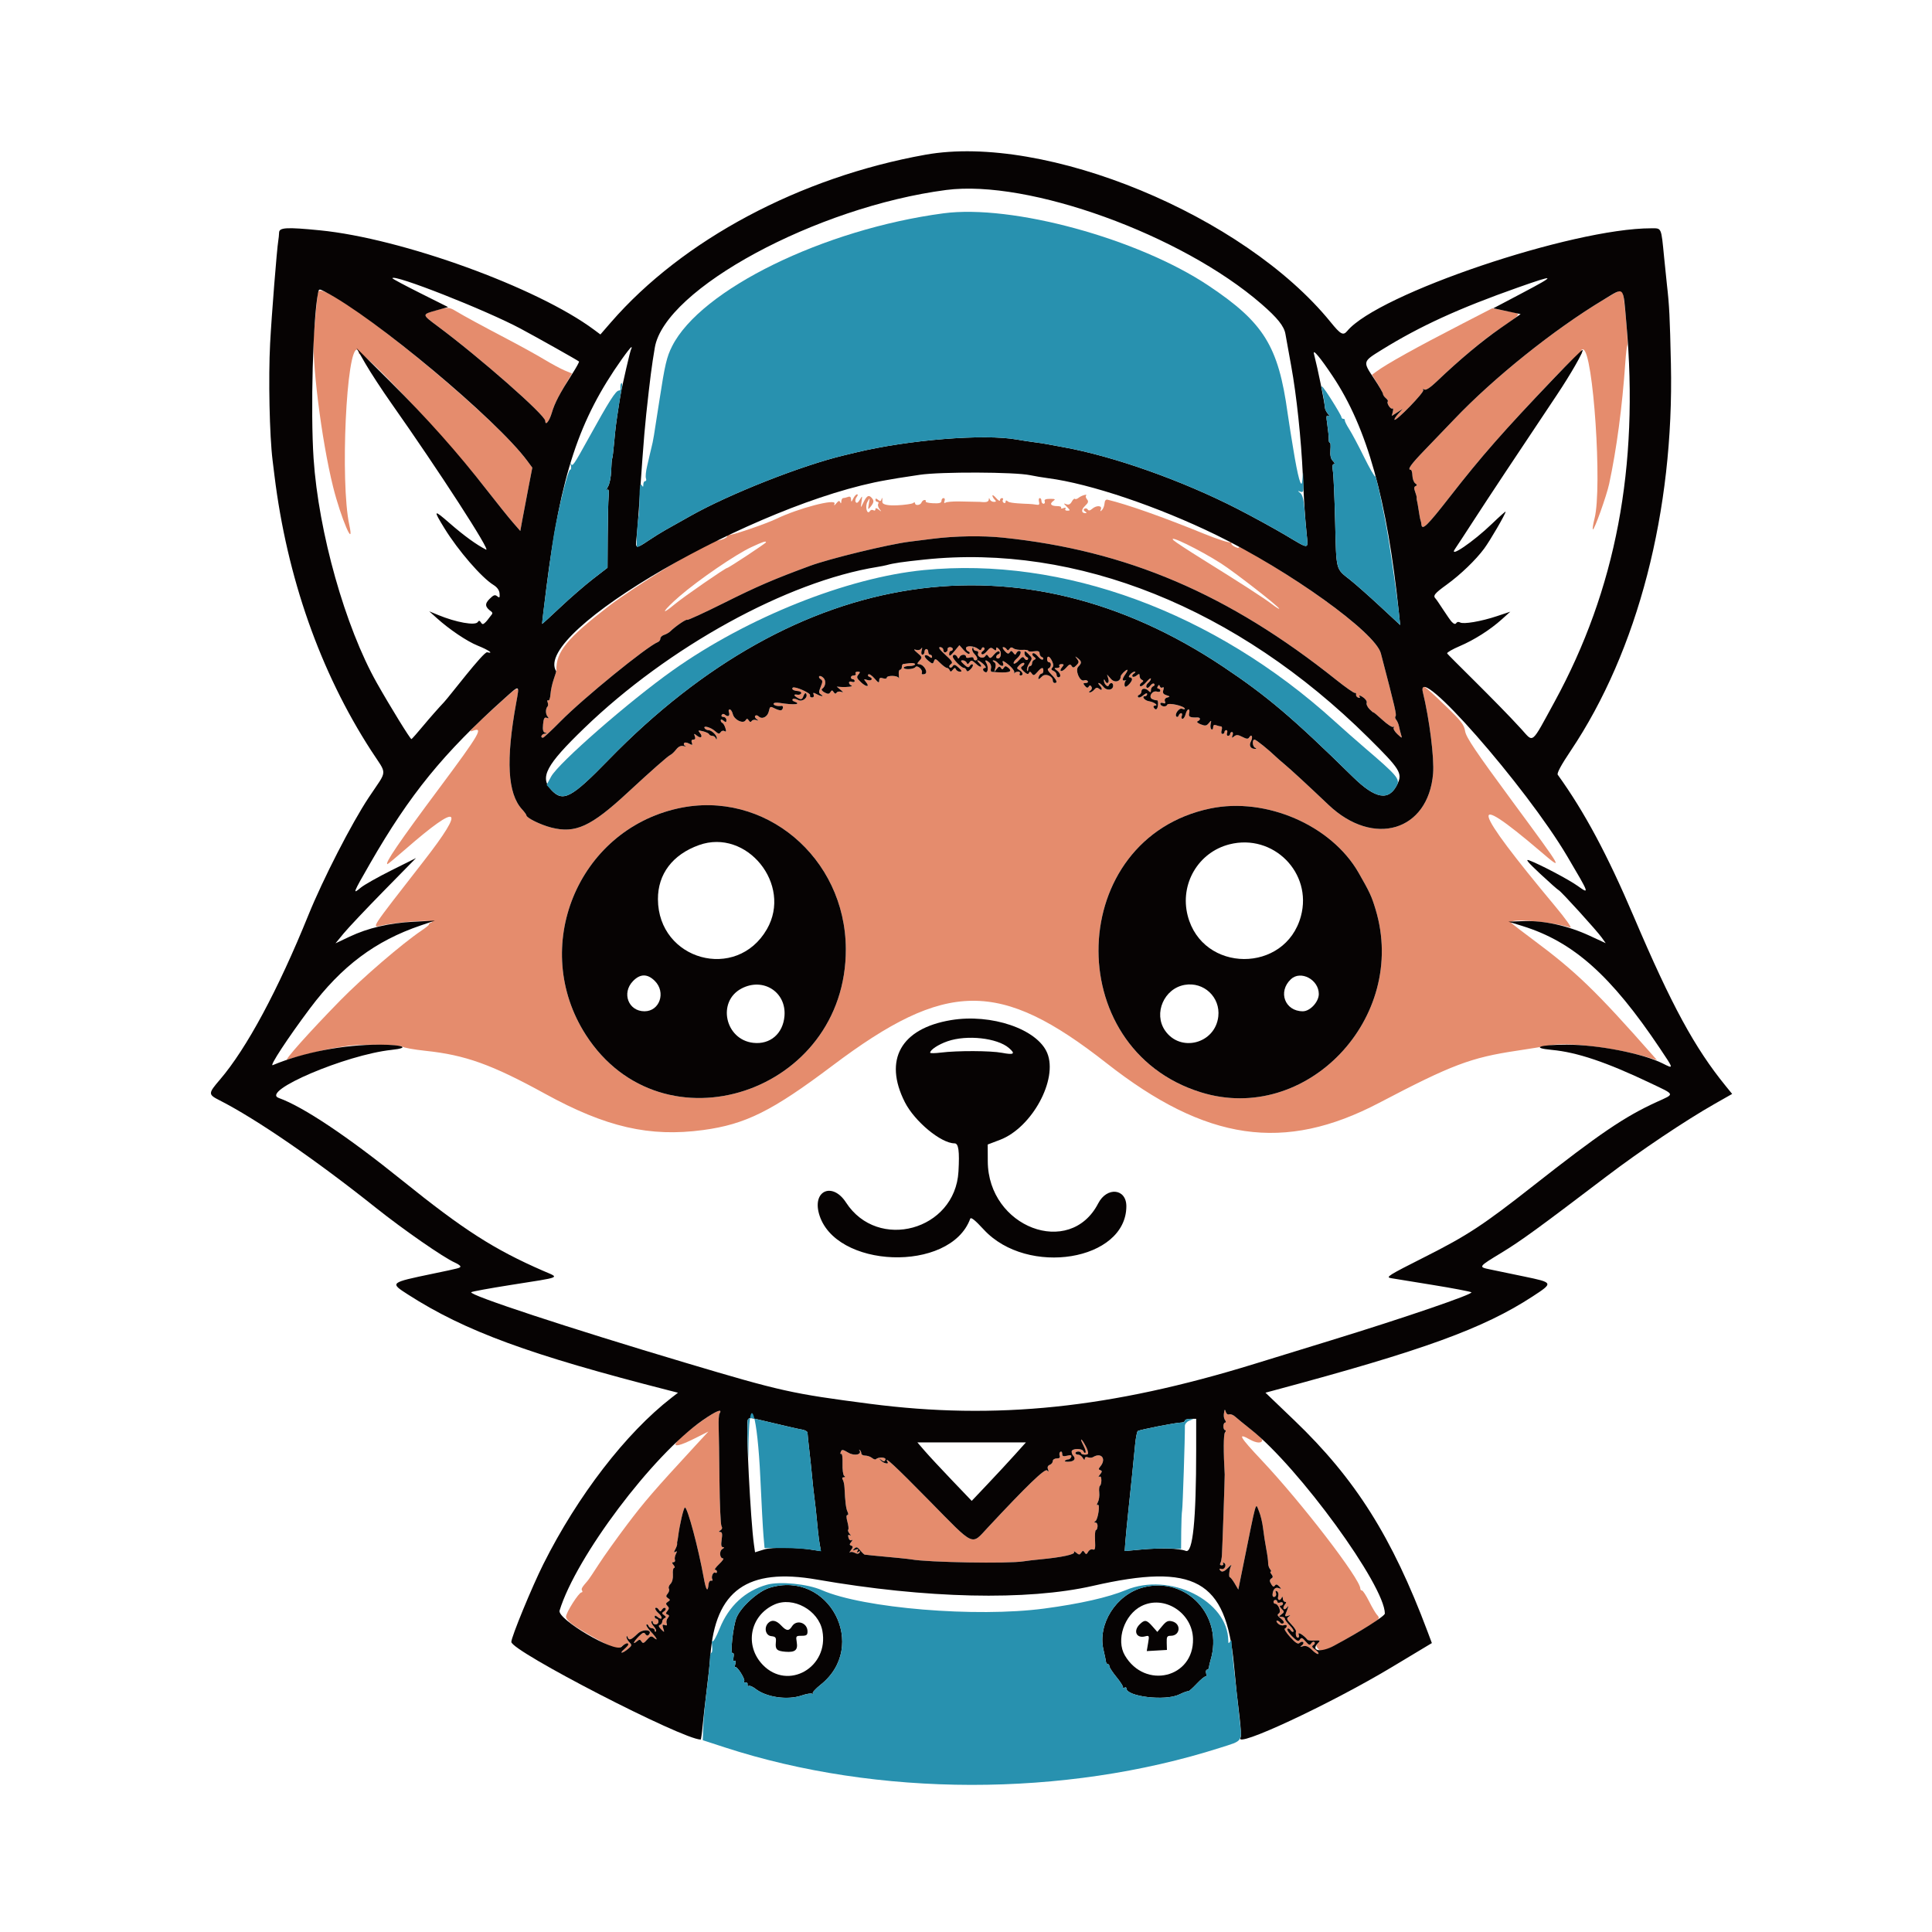 <?xml version="1.0" encoding="UTF-8" standalone="no"?>
<!DOCTYPE svg PUBLIC "-//W3C//DTD SVG 1.1//EN" "http://www.w3.org/Graphics/SVG/1.1/DTD/svg11.dtd">
<svg width="100%" height="100%" viewBox="0 0 1024 1024" version="1.1" xmlns="http://www.w3.org/2000/svg" xmlns:xlink="http://www.w3.org/1999/xlink" xml:space="preserve" xmlns:serif="http://www.serif.com/" style="fill-rule:evenodd;clip-rule:evenodd;stroke-linejoin:round;stroke-miterlimit:2;">
    <g id="group_0">
        <path d="M168.637,154.758C168.365,155.716 167.866,159.875 167.526,164C167.186,168.125 166.678,173.607 166.396,176.182C164.923,189.62 170.324,233.129 176.569,258.132C180.683,274.602 188.065,291.854 185.117,278.109C180.245,255.391 183.603,183.182 189.431,185.352C190.019,185.571 190.376,186.29 190.225,186.949C190.074,187.609 190.335,187.911 190.804,187.621C193.263,186.101 238.295,234.436 258.245,260.009C263.605,266.879 269.741,274.507 271.88,276.961L275.771,281.422L276.856,275.461C277.453,272.182 278.885,264.633 280.039,258.684L282.136,247.867L279.41,244.184C260.417,218.521 171.017,146.349 168.637,154.758" style="fill:rgb(229,140,109);"/>
        <path d="M849.886,158.863C823.595,174.67 791.744,200.194 770.683,222.334C766.934,226.275 760.072,233.419 755.433,238.209C747.73,246.165 745.714,248.996 747.75,249.002C748.163,249.004 748.55,250.401 748.612,252.108C748.673,253.815 749.348,255.648 750.112,256.182C751.136,256.898 751.185,257.281 750.3,257.643C749.453,257.989 749.376,258.859 750.039,260.601C750.555,261.959 750.929,263.391 750.87,263.785C750.811,264.178 750.847,264.725 750.95,265C751.119,265.45 751.426,267.217 752.426,273.5C752.601,274.6 752.854,275.725 752.988,276C753.121,276.275 753.291,277.136 753.365,277.914C753.698,281.41 756.327,278.862 768.5,263.243C784.76,242.381 795.613,229.992 822.394,201.719C830.123,193.559 836.956,187.153 837.647,187.418C838.429,187.718 838.684,187.339 838.326,186.408C837.97,185.479 838.271,185.028 839.127,185.209C844.442,186.335 849.292,258.634 845.137,274.804C844.388,277.721 843.994,280.327 844.261,280.595C844.919,281.252 851.538,262.746 852.88,256.5C856.83,238.102 859.809,215.737 861.455,192.123C861.776,187.515 862.258,183.391 862.526,182.958C863.095,182.038 861.061,158.545 860.131,155.291C859.523,153.164 859.146,153.295 849.886,158.863" style="fill:rgb(229,140,109);"/>
        <path d="M230.25,164.709C223.619,166.663 223.627,166.704 231.881,172.842C254.389,189.579 289,220.012 289,223.065C289,225.895 291.132,223.294 292.45,218.858C293.843,214.165 295.69,210.455 301.222,201.237L303.18,197.973L299.34,196.373C297.228,195.492 292.35,192.872 288.5,190.549C284.65,188.226 276.1,183.494 269.5,180.033C255.469,172.674 245.705,167.371 241.5,164.824C237.964,162.683 237.152,162.674 230.25,164.709" style="fill:rgb(229,140,109);"/>
        <path d="M775.23,171.491C750.209,184.385 734.891,192.913 729.341,197.04L727.181,198.645L730.091,203.32C731.691,205.891 733,208.39 733,208.875C733,209.359 733.686,210.324 734.524,211.02C735.362,211.716 735.828,212.505 735.559,212.774C734.764,213.57 737.022,217.104 737.957,216.527C738.428,216.235 738.551,217.002 738.23,218.23L737.646,220.462L743.5,216.712L741.079,219.352C739.748,220.804 738.874,222.207 739.136,222.47C740.014,223.348 755.028,207.854 754.355,206.765C753.943,206.098 754.166,205.985 754.943,206.465C755.745,206.96 758.05,205.47 761.348,202.325C772.954,191.257 784.982,181.081 793,175.544C807.609,165.457 807.076,166.506 798.436,164.833L790.96,163.386L775.23,171.491" style="fill:rgb(229,140,109);"/>
        <path d="M508.146,265.769C504.927,265.732 501.782,266.017 501.158,266.403C500.427,266.854 500.235,266.551 500.618,265.552C500.946,264.698 500.716,264 500.107,264C499.498,264 499,264.66 499,265.467C499,266.564 497.888,266.884 494.583,266.737C492.154,266.629 490.38,266.194 490.642,265.77C490.904,265.347 490.627,265 490.028,265C489.428,265 488.707,265.6 488.426,266.333C487.843,267.852 485,268.165 485,266.711C485,266.124 484.518,266.138 483.75,266.749C483.063,267.296 467.505,269.352 467.652,265.983C467.736,264.067 467.585,263.311 467.318,264.303C466.933,265.734 466.541,265.864 465.416,264.931C464.401,264.088 464,264.073 464,264.878C464,265.495 464.477,266 465.059,266C465.641,266 465.828,266.47 465.473,267.044C465.118,267.618 465.429,268.855 466.164,269.794C467.367,271.331 467.326,271.364 465.75,270.128C464.512,269.157 464,269.101 464,269.937C464,270.586 463.5,270.809 462.888,270.431C462.277,270.053 461.474,270.233 461.104,270.832C459.627,273.222 458.323,268.59 459.744,266C461.082,263.562 461.101,263.587 460.511,267C459.942,270.291 459.998,270.384 461.453,268.559C463.334,266.199 463.385,265.242 461.722,263.579C460.268,262.125 459.21,262.942 457.293,267C456.177,269.361 456.14,269.305 456.616,266C457.108,262.592 457.084,262.563 455.703,264.885C454.742,266.502 454.05,266.89 453.556,266.091C453.156,265.443 453.372,264.257 454.036,263.456C454.701,262.655 454.809,262 454.275,262C453.742,262 452.817,263.012 452.22,264.25C451.29,266.18 451.126,266.236 451.068,264.643C451.021,263.372 450.501,262.978 449.418,263.393C448.548,263.727 447.423,264 446.918,264C446.413,264 445.964,264.788 445.921,265.75C445.87,266.88 445.657,267.039 445.32,266.197C444.927,265.217 444.431,265.341 443.317,266.697C442.156,268.111 441.942,268.158 442.324,266.914C443.179,264.13 423.203,269.356 411.5,274.978C405.6,277.812 387.395,283.982 386.24,283.539C385.501,283.255 385.144,283.424 385.447,283.914C385.75,284.404 384.648,285.276 382.999,285.851C381.349,286.426 380,286.639 380,286.326C380,286.012 379.28,286.353 378.399,287.084C377.519,287.814 376.281,288.492 375.649,288.589C371.496,289.227 335.447,311.455 322.843,321.149C300.535,338.306 294.657,345.477 294.903,355.236C294.913,355.641 294.272,357.811 293.479,360.058C292.686,362.306 291.917,365.869 291.769,367.976C291.621,370.083 291.086,371.551 290.58,371.239C290.074,370.927 289.931,371.377 290.261,372.238C290.592,373.1 290.58,374.086 290.235,374.431C289.11,375.557 289.09,378.403 290.198,379.739C291.026,380.737 290.921,380.907 289.753,380.459C288.567,380.004 288.136,380.78 287.838,383.906C287.552,386.902 287.845,388.047 288.976,388.354C290.155,388.674 290.104,388.794 288.75,388.884C287.084,388.994 286.157,391 287.771,391C288.195,391 292.358,387.127 297.021,382.392C309.17,370.06 342.969,342.541 348.75,340.276C349.438,340.006 350,339.189 350,338.46C350,337.731 350.897,336.85 351.994,336.502C353.091,336.154 354.553,335.32 355.244,334.648C358.084,331.887 363.712,328.045 364.2,328.533C364.488,328.822 373.224,324.813 383.612,319.626C401.417,310.735 409.943,307.058 429.331,299.907C439.692,296.085 470.861,288.515 482,287.116C486.675,286.528 492.3,285.82 494.5,285.543C506.257,284.058 520.669,283.828 531.547,284.952C597.191,291.729 651.124,314.754 708.352,360.434C713.221,364.32 717.609,367.387 718.102,367.25C718.596,367.112 718.888,367.506 718.75,368.125C718.613,368.744 719.125,369.477 719.889,369.755C720.797,370.084 721.014,369.832 720.516,369.026C720.097,368.348 720.907,368.548 722.317,369.472C723.728,370.396 724.647,371.756 724.362,372.498C724.078,373.239 724.78,374.78 725.923,375.923C727.065,377.065 728,377.824 728,377.608C728,377.393 730.118,379.162 732.708,381.539C735.297,383.916 737.841,385.598 738.362,385.276C738.883,384.954 739.028,385.145 738.685,385.7C738.342,386.255 739.229,387.787 740.655,389.105C743.19,391.446 743.233,391.451 742.582,389.33C742.216,388.136 741.727,386.178 741.496,384.978C741.265,383.778 740.612,382.238 740.046,381.556C739.48,380.874 739.287,380.046 739.616,379.717C740.346,378.987 739.625,375.871 731.876,346.255C729.508,337.207 697.832,312.873 661.711,292.353C658.527,290.544 656.193,289.503 656.525,290.04C656.856,290.576 655.988,290.496 654.595,289.861C653.202,289.227 652.343,288.254 652.686,287.699C653.04,287.126 652.81,286.999 652.152,287.406C651.515,287.8 645.279,285.797 638.293,282.955C616.095,273.925 597.656,267.412 587.041,264.852C586.109,264.627 585.524,265.337 585.424,266.817C585.337,268.091 584.73,269.666 584.074,270.317C583.154,271.23 583.019,271.139 583.484,269.917C584.263,267.868 581.129,267.72 578.849,269.698C577.72,270.678 576.988,270.789 576.53,270.049C576.163,269.454 575.395,269.256 574.824,269.609C574.155,270.022 574.268,270.555 575.143,271.11C576.051,271.685 576.106,271.974 575.309,271.985C573.05,272.014 572.962,270.113 575.129,268.094C576.817,266.522 577.047,265.762 576.16,264.693C575.532,263.936 575.28,263.054 575.6,262.733C576.704,261.629 573.2,262.589 571.759,263.785C570.965,264.444 570.056,264.723 569.739,264.406C569.422,264.088 568.669,264.75 568.066,265.877C567.326,267.259 566.405,267.712 565.235,267.269C563.601,266.65 563.602,266.715 565.25,268.377C567.372,270.518 567.391,270.667 565.544,270.667C564.743,270.667 564.367,270.215 564.708,269.663C565.081,269.059 564.645,268.922 563.612,269.319C562.668,269.681 562.136,269.588 562.43,269.114C562.723,268.639 561.828,268.25 560.44,268.25C557.089,268.25 556.115,267.12 558.169,265.618C559.602,264.57 559.372,264.4 556.526,264.4C554.221,264.4 553.368,264.795 553.715,265.7C553.989,266.415 553.716,267 553.107,267C552.498,267 552,266.325 552,265.5C552,264.675 551.592,264 551.094,264C550.595,264 550.414,264.867 550.691,265.926C551.072,267.385 550.747,267.767 549.347,267.502C548.331,267.31 546.472,267.119 545.215,267.077C543.161,267.008 535.4,266.747 534.367,265.89C533.342,265.039 533,265.051 533,265.937C533,266.586 532.543,266.835 531.984,266.49C531.425,266.144 531.226,265.443 531.543,264.931C531.859,264.419 531.641,264 531.059,264C530.477,264 530,264.519 530,265.153C530,265.787 529.1,265.268 528,264C526.9,262.732 526,262.123 526,262.647C526,263.171 526.54,264.14 527.2,264.8C528.133,265.733 528.041,266 526.783,266C525.894,266 524.94,265.438 524.662,264.75C524.259,263.75 524.142,263.75 524.079,264.75C523.95,266.791 520.331,266 519.298,266M622,286.363C622.825,287.176 629.8,291.755 637.5,296.538C657.762,309.125 669.972,317.018 674.25,320.295C676.313,321.875 678,322.931 678,322.642C678,321.634 654.448,303.287 647.197,298.646C635.86,291.39 618.528,282.941 622,286.363M398.319,289.953C389.968,293.818 370.298,307.267 360.157,316.045C351.493,323.544 349.343,327.172 357.692,320.205C362.345,316.321 384.496,301 385.457,301C386.187,301 406,287.908 406,287.425C406,286.605 404.448,287.116 398.319,289.953" style="fill:rgb(229,140,109);"/>
        <path d="M505.804,345.224C503.779,347.684 503.094,348.064 503.054,346.75C503.024,345.788 503.45,345 504,345C504.55,345 505,344.55 505,344C505,343.45 504.325,343 503.5,343C502.675,343 502.113,343.506 502.25,344.125C502.387,344.744 501.938,345.456 501.25,345.708C500.563,345.96 500,345.454 500,344.583C500,343.712 499.231,343 498.29,343C497.131,343 498.017,344.3 501.04,347.036C504.626,350.282 505.212,351.251 504.029,351.982C503.22,352.482 502.907,353.24 503.333,353.667C503.76,354.093 504.487,353.831 504.948,353.083C505.622,351.993 506.242,352.147 508.083,353.862C509.882,355.539 510.031,356 508.772,356C507.889,356 506.938,355.438 506.659,354.75C506.277,353.806 505.87,353.867 505,355C504.13,356.133 503.723,356.194 503.341,355.25C503.062,354.563 502.4,354 501.871,354C501.342,354 499.72,352.811 498.267,351.358C495.94,349.03 495.554,348.921 495.022,350.438C494.464,352.029 494.232,352.008 491.959,350.166C490.607,349.069 489.827,347.844 490.226,347.444C490.625,347.043 491.638,347.284 492.476,347.98C493.518,348.845 494,348.89 494,348.122C494,347.505 493.55,347 493,347C492.45,347 492,346.325 492,345.5C492,344.675 491.55,344 491,344C490.45,344 490,344.675 490,345.5C490,346.325 489.52,347 488.933,347C488.305,347 488.126,346.073 488.498,344.75C488.911,343.283 488.819,342.947 488.236,343.784C487.712,344.535 486.543,344.792 485.42,344.403C484.068,343.936 484.312,344.423 486.242,346.049C488.812,348.215 488.881,348.474 487.337,350.18C486.022,351.633 485.973,352.006 487.095,352.031C489.719,352.09 492.3,356.688 490.04,357.279C488.82,357.598 488.316,357.339 488.62,356.547C489.222,354.978 486.094,352.282 485.174,353.577C484.306,354.798 479,355.071 479,353.894C479,353.402 480.35,353 482,353C483.65,353 485,352.581 485,352.068C485,351.556 483.762,351.3 482.25,351.499C480.738,351.699 479.163,351.893 478.75,351.931C478.337,351.969 478,352.675 478,353.5C478,354.325 477.561,355 477.025,355C476.489,355 476.206,356.238 476.396,357.75C476.586,359.262 476.548,359.968 476.311,359.319C475.81,357.947 470,357.856 470,359.22C470,359.723 469.1,359.849 468,359.5C466.501,359.024 466,359.32 465.999,360.683C465.998,362.148 465.513,361.936 463.494,359.588C462.116,357.987 460.655,357.036 460.245,357.475C459.835,357.915 460.063,358.475 460.75,358.72C463.023,359.532 462.075,361.159 459.758,360.423C457.752,359.787 457.662,359.888 458.9,361.38C461.21,364.163 459.318,364.376 456.392,361.663C454.078,359.517 453.854,358.881 454.949,357.561C456.036,356.251 455.974,356 454.563,356C453.639,356 453.16,356.45 453.5,357C453.84,357.55 453.416,358 452.559,358C451.702,358 451,358.45 451,359C451,359.55 451.45,360 452,360C452.55,360 453,360.436 453,360.969C453,361.501 452.325,361.678 451.5,361.362C450.675,361.045 450,361.247 450,361.81C450,362.373 450.563,363.06 451.25,363.338C452.558,363.865 448.94,364.335 445.5,364.085L443.5,363.939L445.5,365.604C447.09,366.927 447.147,367.148 445.782,366.678C444.837,366.353 443.768,366.566 443.407,367.15C442.97,367.858 442.457,367.759 441.875,366.857C441.14,365.717 440.861,365.716 440.127,366.853C439.427,367.94 438.808,367.968 436.992,366.996C435.748,366.33 435.161,365.496 435.688,365.143C437.604,363.857 437.996,360.853 436.45,359.307C435.6,358.457 434.602,358.065 434.231,358.435C433.861,358.806 434.179,359.493 434.939,359.962C436.096,360.677 436.106,361.33 435,364C433.888,366.685 433.902,367.325 435.09,368.077C437.122,369.363 435.255,369.207 432.783,367.884C431.08,366.972 430.799,367.033 431.253,368.217C431.581,369.072 431.215,369.667 430.362,369.667C429.565,369.667 429.113,369.147 429.357,368.512C429.806,367.342 421.127,363.539 420.177,364.49C419.369,365.298 420.587,366.093 422.899,366.267C424.068,366.355 424.86,366.894 424.658,367.464C424.457,368.034 423.552,368.368 422.646,368.206C420.393,367.804 420.578,368.704 423.016,370.009C424.706,370.913 425.164,370.73 425.851,368.873C426.302,367.655 426.93,367.077 427.247,367.59C428.518,369.647 425.298,372.23 422.996,370.998C421.804,370.36 420.53,370.161 420.164,370.556C419.799,370.951 420.063,371.475 420.75,371.72C425.284,373.34 421.094,373.807 413.25,372.557C411.441,372.269 410,372.474 410,373.02C410,373.89 412.16,374.448 414.25,374.118C415.263,373.958 415.207,375.754 414.178,376.39C413.726,376.669 412.178,376.286 410.738,375.539C408.245,374.246 408.09,374.315 407.503,376.989C406.846,379.98 403.873,381.473 402.101,379.701C401.514,379.114 400.701,378.965 400.296,379.371C399.89,379.777 400.22,380.577 401.029,381.149C402.251,382.013 402.209,382.095 400.782,381.638C399.837,381.335 398.768,381.566 398.407,382.15C397.97,382.858 397.457,382.759 396.875,381.857C396.167,380.759 395.841,380.746 395.167,381.789C393.854,383.82 389.18,381.566 388.42,378.535C388.07,377.141 387.334,376 386.785,376C386.235,376 386.028,376.631 386.324,377.402C387.059,379.317 385.96,380.212 384.431,378.943C383.563,378.222 382.979,378.225 382.53,378.951C382.174,379.528 382.584,380 383.441,380C384.298,380 385,380.73 385,381.622C385,382.951 384.729,383.02 383.5,382C382.594,381.248 382,381.167 382,381.794C382,382.366 382.391,382.983 382.868,383.167C383.345,383.35 384.068,384.569 384.475,385.875C385.018,387.619 384.89,388.05 383.995,387.497C383.318,387.079 382.409,387.339 381.949,388.082C381.286,389.156 380.706,389.044 379.017,387.515C376.773,385.485 372.446,384.294 373.498,385.997C373.839,386.549 374.734,387 375.488,387C377.204,387 380.026,389.751 379.921,391.321C379.866,392.151 379.693,392.129 379.338,391.25C379.06,390.563 378.233,390 377.5,390C376.767,390 376.017,389.62 375.833,389.155C375.65,388.69 374.184,387.987 372.575,387.592C369.982,386.956 369.8,387.054 370.968,388.461C372.724,390.577 371.499,391.652 369.337,389.893C367.83,388.666 367.704,388.709 368.281,390.25C368.716,391.409 368.452,392 367.5,392C366.587,392 366.289,392.59 366.683,393.616C367.207,394.982 366.979,395.059 365.212,394.114C363.986,393.457 362.887,393.374 362.554,393.912C362.243,394.416 362.553,395.088 363.244,395.405C363.935,395.722 363.533,395.745 362.35,395.455C360.865,395.092 359.624,395.663 358.333,397.304C357.306,398.61 355.972,399.863 355.37,400.089C354.241,400.512 345.153,408.516 332.636,420.11C313.157,438.154 304.962,441.899 292.147,438.616C286.49,437.167 279,433.478 279,432.141C279,431.777 277.972,430.359 276.716,428.99C269.022,420.601 268.042,403 273.578,372.592C275.433,362.406 276.189,362.248 262.225,374.957C249.828,386.241 247.766,388.411 250.4,387.4C256.558,385.037 254.36,388.841 233.025,417.469C211.588,446.235 203.566,458 205.39,458C205.633,458 210.032,454.342 215.166,449.872C243.534,425.168 247.063,427.513 224.722,456.221C195.649,493.581 196.871,491.715 202.25,490.54C212.159,488.376 232.767,487.167 228.5,489C227.4,489.473 226.883,489.891 227.35,489.93C227.818,489.968 226.013,491.473 223.338,493.273C213.283,500.039 192.078,518.273 180.427,530.171C164.116,546.828 150.11,562.506 152.251,561.712C156.033,560.309 172.746,556.108 177,555.492C179.475,555.133 182.85,554.605 184.5,554.318C190.234,553.321 211.84,553.622 213.183,554.718C213.907,555.309 219.45,556.313 225.5,556.95C246.629,559.173 260.673,564.216 288.891,579.713C321.214,597.463 344.312,602.766 372.678,598.947C395.129,595.924 409.258,588.894 441.124,564.886C501.611,519.316 529.85,519.048 586.5,563.505C639.267,604.914 680.635,610.931 731,584.521C769.46,564.354 779.523,560.546 804,556.892C810.875,555.866 818.975,554.554 822,553.976C830.866,552.283 856.323,555.347 871.866,559.978L878.231,561.875L876.304,559.687C846.004,525.294 835.345,514.992 812.5,498.02C807,493.933 801.905,490.007 801.179,489.295C798.34,486.513 821.408,488.234 832.333,491.619C833.341,491.932 829.721,486.858 824.289,480.344C779.888,427.1 777.412,417.935 816.413,451.197C829,461.932 829.024,461.976 801.696,424.88C782.123,398.312 777.065,390.805 776.546,387.561C775.989,384.075 774.524,382.178 766.199,374.165C753.998,362.423 752.907,361.755 754.127,366.774C757.649,381.269 760.245,401.882 759.571,410C757.034,440.549 727.98,449.232 704.121,426.572C692.734,415.757 684.163,407.854 680.617,404.901C679.031,403.58 677.182,401.968 676.507,401.318C672.417,397.381 665.738,392 664.939,392C663.536,392 663.805,395.755 665.25,396.338C665.938,396.615 666.05,396.871 665.5,396.906C662.942,397.069 661.777,395.285 662.978,393.042C664.228,390.705 663.443,388.666 662.118,390.809C661.509,391.795 660.736,391.744 658.475,390.571C656.21,389.396 655.292,389.337 654.115,390.291C652.882,391.292 652.738,391.199 653.281,389.75C653.642,388.788 653.501,388 652.969,388C652.436,388 652,388.45 652,389C652,389.55 651.502,390 650.893,390C650.284,390 650.045,389.325 650.362,388.5C650.678,387.675 650.501,387 649.969,387C649.436,387 649,387.45 649,388C649,388.55 648.52,389 647.933,389C647.32,389 647.136,388.147 647.5,387C647.849,385.9 647.691,385 647.149,385C646.607,385 645.452,384.727 644.582,384.393C643.529,383.989 643,384.344 643,385.452C643,386.368 642.592,386.866 642.094,386.558C641.596,386.25 641.404,384.986 641.668,383.749C642.116,381.65 642.052,381.618 640.698,383.272C639.474,384.768 638.798,384.866 636.374,383.903C634.783,383.271 634.058,382.554 634.75,382.297C635.438,382.042 636,381.471 636,381.028C636,380.585 635.438,380.243 634.75,380.269C630.722,380.418 629.782,379.94 630.29,378C630.577,376.9 630.413,376 629.925,376C629.437,376 628.756,377.125 628.411,378.5C628.066,379.875 627.334,381 626.785,381C626.235,381 626.045,380.325 626.362,379.5C626.678,378.675 626.539,378 626.052,378C625.565,378 624.966,378.563 624.72,379.25C624.475,379.938 623.951,380.201 623.556,379.836C622.324,378.696 624.913,375.029 626.515,375.644C627.332,375.958 628,375.983 628,375.701C628,374.221 619.134,372.207 618.612,373.569C618.059,375.01 615,374.464 615,372.924C615,372.451 615.68,372.324 616.511,372.643C617.567,373.048 617.846,372.763 617.438,371.699C617.071,370.744 617.534,369.995 618.677,369.693C620.274,369.272 620.217,369.121 618.222,368.482C616.507,367.933 616.101,367.257 616.579,365.751C616.974,364.508 616.827,363.989 616.193,364.381C615.631,364.728 614.99,364.469 614.768,363.805C614.456,362.868 614.201,362.866 613.624,363.799C613.216,364.46 613.359,365 613.941,365C614.523,365 615,365.48 615,366.067C615,366.654 614.206,366.883 613.236,366.575C610.7,365.77 608.409,369.522 610.797,370.57C611.734,370.981 612.832,371.248 613.238,371.163C613.645,371.077 613.884,372.131 613.77,373.504C613.556,376.089 612.573,376.737 611.5,375C611.16,374.45 611.449,374 612.141,374C614.258,374 611.695,372.094 609.031,371.687C606.639,371.322 604.812,369 606.917,369C607.513,369 608,368.48 608,367.845C608,367.191 607.129,367.478 605.994,368.506C604.89,369.504 603.653,369.962 603.244,369.524C602.835,369.085 603.063,368.525 603.75,368.28C604.438,368.034 605,367.196 605,366.417C605,364.687 607.164,364.564 608.8,366.2C609.733,367.133 610,367.041 610,365.783C610,364.894 610.563,363.966 611.25,363.72C611.938,363.475 612.158,362.908 611.74,362.46C611.321,362.012 610.378,362.469 609.642,363.474C608.823,364.595 608.057,364.901 607.664,364.265C607.311,363.694 607.692,362.671 608.511,361.991C609.33,361.311 610,360.29 610,359.722C610,359.154 608.893,359.977 607.54,361.551C606.187,363.126 604.738,364.071 604.319,363.653C603.901,363.234 604.22,362.431 605.029,361.869C606.142,361.096 606.196,360.724 605.25,360.341C604.563,360.062 604,359.141 604,358.294C604,357.029 603.729,356.98 602.476,358.02C601.638,358.716 600.638,358.971 600.255,358.588C599.872,358.205 600.22,357.473 601.029,356.961C601.838,356.449 601.993,356.024 601.372,356.015C600.752,356.007 599.685,356.675 599,357.5C598.14,358.536 598.102,359 598.878,359C599.495,359 600,359.482 600,360.071C600,361.196 597.553,364 596.571,364C595.726,364 595.877,361.235 596.75,360.747C597.163,360.517 596.938,360.465 596.25,360.633C594.573,361.041 594.675,359.909 596.557,357.223C597.413,356 597.831,355 597.485,355C596.662,355 594,357.673 594,358.5C594,361.258 590.817,362.097 588.84,359.859L586.755,357.5L587.445,359.75C588.162,362.088 586.564,362.985 585.662,360.75C585.385,360.063 585.129,359.95 585.094,360.5C584.976,362.362 587.097,364.636 587.659,363.25C588.345,361.56 590,361.661 590,363.393C590,365.861 586.657,366.295 584.848,364.061C583.93,362.928 582.824,362 582.39,362C581.955,362 582.14,362.54 582.8,363.2C584.46,364.86 584.316,366.507 582.633,365.11C581.593,364.247 580.965,364.337 580.01,365.488C579.32,366.319 578.248,366.993 577.628,366.985C576.976,366.976 577.081,366.601 577.878,366.096C578.648,365.609 578.924,364.685 578.503,364.005C577.941,363.096 577.569,363.079 577.037,363.941C576.525,364.768 575.96,364.657 575.039,363.547C573.967,362.255 574.032,362 575.437,362C576.361,362 576.852,361.57 576.527,361.044C576.202,360.518 575.323,360.322 574.574,360.61C572.298,361.483 569.665,355.192 571.527,353.33C573.438,351.419 573.384,350.546 571.25,348.872C569.67,347.633 569.631,347.667 570.849,349.222C571.998,350.688 571.947,351.195 570.509,352.634C569.107,354.036 568.673,354.089 567.966,352.944C567.285,351.843 566.696,352.044 565.05,353.942C562.844,356.486 560.855,356.084 562.98,353.524C564.028,352.261 563.957,352 562.563,352C561.639,352 561.16,352.45 561.5,353C561.84,353.55 561.304,354.014 560.309,354.032C558.593,354.062 558.59,354.132 560.25,355.392C562.154,356.837 562.603,359 561,359C560.45,359 560,358.373 560,357.607C560,356.841 559.25,355.926 558.333,355.574C557.179,355.132 556.986,354.614 557.705,353.895C558.424,353.176 558.398,352.11 557.622,350.436C556.361,347.716 555,347.23 555,349.5C555,350.325 555.45,351 556,351C557.443,351 557.233,353.752 555.75,354.269C554.924,354.557 555.433,355.649 557.25,357.489C560.098,360.372 560.729,362 559,362C558.45,362 558,361.433 558,360.741C558,358.32 554.112,356.745 552.39,358.467C550.455,360.403 549.904,360.413 550.638,358.5C550.955,357.675 551.616,357 552.107,357C552.598,357 553,356.325 553,355.5C553,353.414 552.06,353.625 549.811,356.218C548.178,358.101 547.734,358.214 546.868,356.968C546.115,355.885 545.717,355.82 545.35,356.72C545.002,357.576 544.206,357.338 542.69,355.926C540.875,354.235 540.761,353.766 541.984,353.01C542.786,352.514 543.139,351.806 542.769,351.435C542.398,351.065 541.318,351.54 540.367,352.49C538.754,354.104 538.75,354.281 540.319,355.159C542.19,356.206 542.583,358 540.941,358C540.359,358 540.16,357.55 540.5,357C540.84,356.45 540.454,356 539.642,356C538.831,356 537.978,356.337 537.747,356.75C537.517,357.163 537.445,356.989 537.588,356.365C537.828,355.321 535.113,352.424 532.22,350.636C531.42,350.142 531.22,350.411 531.618,351.448C532.379,353.43 530.631,353.465 529,351.5C528.315,350.675 527.248,350.007 526.628,350.015C525.963,350.024 526.057,350.383 526.857,350.89C527.75,351.457 527.971,352.562 527.504,354.125C526.831,356.374 526.87,356.399 528.244,354.599C529.338,353.165 529.886,353.007 530.472,353.955C531.094,354.961 531.41,354.954 532.049,353.921C532.701,352.865 533.134,352.866 534.413,353.928C537.189,356.231 534.47,356.898 525.633,356.08C525.157,356.036 524.976,355.199 525.232,354.22C525.488,353.242 525.11,351.892 524.391,351.22C522.692,349.633 521.658,349.651 522.684,351.25C524.013,353.319 523.74,356.838 522.295,356.283C520.671,355.66 520.594,354 522.189,354C522.842,354 522.411,353.1 521.23,352C518.956,349.881 516.757,349.157 518.8,351.2C521.19,353.59 519.934,354.286 517.447,351.951C515.276,349.91 514.742,349.772 513.871,351.026C513.097,352.141 512.724,352.195 512.341,351.25C512.062,350.563 511.111,350 510.228,350C508.969,350 509.118,350.461 510.917,352.138C512.758,353.853 513.378,354.007 514.052,352.917C514.513,352.169 515.194,351.861 515.565,352.231C515.935,352.602 515.433,353.71 514.449,354.693C513.172,355.97 512.542,356.127 512.247,355.241C512.019,354.558 511.4,354 510.871,354C509.577,354 505,349.358 505,348.045C505,346.59 506.71,346.735 507.417,348.25C507.883,349.25 508.117,349.25 508.583,348.25C509.294,346.726 512,346.582 512,348.067C512,348.68 512.853,348.864 514,348.5C515.147,348.136 516,348.32 516,348.933C516,349.52 516.45,350 517,350C518.488,350 518.21,348.353 516.42,346.563C515.55,345.693 515.065,344.424 515.341,343.741C515.737,342.759 515.859,342.761 515.921,343.75C515.964,344.438 516.661,345 517.469,345C518.302,345 518.71,345.593 518.411,346.371C517.716,348.183 521.092,349.452 522.17,347.784C522.832,346.759 523.188,346.792 523.931,347.947C524.699,349.142 525.206,348.968 526.844,346.947C527.967,345.562 529.191,344.885 529.664,345.387C530.124,345.875 529.938,346.475 529.25,346.72C527.822,347.23 527.545,349 528.893,349C530.625,349 531.067,345.638 529.537,344.108C528.354,342.925 528,342.879 528,343.908C528,344.981 527.705,345 526.506,344.005C525.278,342.985 524.669,343.186 523.092,345.132C522.036,346.435 520.809,347.138 520.365,346.696C519.921,346.253 520.207,345.49 521,345C521.793,344.51 522.056,343.747 521.584,343.304C521.112,342.862 520.519,343.081 520.266,343.792C519.92,344.761 519.468,344.803 518.451,343.959C516.46,342.307 512,342.027 512,343.554C512,344.258 512.563,345.034 513.25,345.28C513.938,345.525 514.186,346.065 513.801,346.478C513.417,346.892 512.067,346.042 510.801,344.589L508.5,341.948L505.804,345.224M359.365,428.47C305.998,440.277 280.768,502.256 310.504,548.5C351.067,611.582 448.587,579.384 448.308,503C448.131,454.41 405.1,418.352 359.365,428.47M641.51,428.509C565.213,444.375 561.507,555.676 636.5,578.944C692.359,596.275 746.485,539.603 729.088,482C726.974,475.001 726.008,472.916 720.075,462.557C705.679,437.418 670.98,422.38 641.51,428.509" style="fill:rgb(229,140,109);"/>
        <path d="M532.521,345.024C533.924,346.573 534.546,346.749 535.176,345.774C535.827,344.768 536.227,344.816 537.076,346C537.886,347.129 538.278,347.191 538.659,346.25C538.938,345.563 539.579,345 540.083,345C541.72,345 541.053,347.219 538.84,349.139C537.651,350.17 536.974,351.307 537.333,351.667C537.693,352.026 538.916,351.25 540.05,349.942C541.747,347.985 542.27,347.819 543.002,349.003C543.491,349.795 544.253,350.056 544.696,349.584C545.138,349.112 544.938,348.525 544.25,348.28C543.563,348.034 543,347.096 543,346.194C543,344.836 543.369,344.925 545.157,346.713C547.233,348.789 547.25,348.97 545.594,351.496C544.648,352.94 544.092,354.657 544.358,355.311C544.624,355.965 544.878,355.712 544.921,354.75C544.964,353.788 545.45,353 546,353C546.55,353 547,352.363 547,351.583C547,350.804 547.563,349.938 548.25,349.659C549.196,349.276 549.142,348.904 548.029,348.131C547.22,347.569 546.921,346.747 547.365,346.304C547.809,345.862 549.045,346.576 550.111,347.892C551.177,349.207 552.376,349.933 552.775,349.505C553.174,349.077 552.938,348.525 552.25,348.28C551.563,348.034 551,347.145 551,346.303C551,345.172 550.218,344.888 548,345.213C546.35,345.455 545,345.334 545,344.944C545,344.553 543.538,344.33 541.75,344.448C539.962,344.565 537.903,344.204 537.174,343.645C536.246,342.934 535.608,343.017 535.049,343.921C534.486,344.831 534.048,344.886 533.566,344.107C533.19,343.498 532.389,343 531.786,343C531.183,343 531.514,343.911 532.521,345.024" style="fill:rgb(229,140,109);"/>
        <path d="M373.99,751.723C355.478,764.684 352.431,770.34 368.254,762.372L375.458,758.744L368.193,766.622C346.672,789.958 341.635,795.786 332.368,808.07C326.796,815.456 320.07,824.875 317.421,829C314.773,833.125 312.132,837.047 311.553,837.715C308.358,841.403 307.951,842.111 308.508,843.013C308.843,843.556 308.705,844 308.201,844C306.808,844 300,854.699 300,856.887C300,858.099 301.933,860.068 305.25,862.235C312.914,867.242 328,875.237 328,874.293C328,873.177 332.061,870.728 332.758,871.424C333.067,871.734 332.28,872.89 331.007,873.994C328.031,876.575 329.741,876.566 332.839,873.984C334.976,872.203 335.041,871.898 333.589,870.446C332.715,869.572 332.036,868.327 332.079,867.679C332.134,866.849 332.307,866.871 332.662,867.75C333.424,869.637 334.393,869.296 337.957,865.891C340.971,863.011 346.533,863.801 343.636,866.697C343.226,867.107 342.511,866.827 342.046,866.075C341.378,864.993 340.658,865.251 338.601,867.308C335.773,870.137 335.025,872.054 337.576,869.937C338.881,868.854 339.302,868.871 340.02,870.032C340.722,871.168 341.277,870.987 342.928,869.083C344.617,867.135 345.23,866.946 346.485,867.987C349.098,870.156 348.136,868.124 344.991,864.833C343.336,863.101 342.273,861.418 342.628,861.092C342.983,860.767 343.475,861.063 343.72,861.75C343.966,862.438 344.804,863 345.583,863C346.363,863 347,863.525 347,864.167C347,864.808 347.297,865.036 347.661,864.673C348.024,864.31 347.502,863.107 346.5,862C345.498,860.893 344.976,859.69 345.339,859.327C345.703,858.964 346,859.192 346,859.833C346,860.475 346.675,861 347.5,861C348.325,861 349,860.325 349,859.5C349,858.675 348.55,858 348,858C347.45,858 347,857.495 347,856.878C347,856.11 347.482,856.155 348.524,857.02C351.048,859.114 351.505,857.173 349,855C347.724,853.893 347.001,852.666 347.394,852.273C347.787,851.88 348.534,852.22 349.054,853.029C349.887,854.324 350.113,854.324 350.946,853.029C351.466,852.22 352.24,851.907 352.667,852.333C353.093,852.76 352.78,853.534 351.971,854.054C350.68,854.884 350.683,855.131 352,856.076C353.129,856.886 353.191,857.278 352.25,857.659C351.563,857.938 351,858.767 351,859.5C351,860.233 350.442,861.019 349.759,861.247C348.883,861.539 349.069,862.212 350.391,863.534C352.222,865.364 352.247,865.354 351.517,863.052C350.916,861.16 351.077,860.815 352.334,861.298C353.422,861.716 353.728,861.453 353.337,860.436C353.029,859.632 353.295,858.349 353.93,857.585C354.811,856.523 354.778,856.092 353.792,855.76C352.767,855.415 352.753,855.018 353.726,853.839C354.69,852.671 354.692,852.092 353.735,851.135C352.777,850.177 352.836,849.712 354.008,848.958C355.297,848.13 355.305,847.875 354.064,847.076C352.893,846.323 352.863,845.87 353.9,844.62C354.6,843.777 354.88,842.614 354.522,842.036C354.165,841.458 354.556,840.301 355.392,839.465C356.308,838.549 356.803,836.566 356.638,834.473C356.487,832.563 356.787,831 357.305,831C357.822,831 357.685,830.325 357,829.5C356.046,828.351 356.037,828 356.961,828C357.624,828 357.965,827.438 357.718,826.75C357.472,826.063 357.704,824.658 358.235,823.629C358.947,822.248 358.886,821.953 358,822.5C357.083,823.067 357.063,822.751 357.914,821.161C358.526,820.017 358.968,818.725 358.895,818.291C358.823,817.856 358.854,817.275 358.965,817C359.076,816.725 359.276,815.6 359.41,814.5C360.166,808.295 362.34,799 363.036,799C364.413,799 370.118,820.326 373.012,836.295C374.22,842.962 375.134,844.212 375.538,839.75C375.65,838.512 376.283,837.624 376.945,837.775C377.607,837.926 377.889,837.629 377.571,837.115C376.761,835.804 378.019,832.894 379.105,833.565C379.597,833.869 380,833.641 380,833.059C380,832.477 379.554,832 379.009,832C378.464,832 379.431,830.65 381.157,829C382.884,827.35 383.832,826 383.265,826C381.416,826 381.081,822.057 382.843,821.028C383.905,820.408 384.034,820.05 383.202,820.03C382.257,820.008 382.066,818.912 382.5,816C382.935,813.085 382.745,811.996 381.798,811.985C380.793,811.973 380.811,811.772 381.878,811.096C382.747,810.546 382.942,809.721 382.405,808.862C381.936,808.113 381.458,797.375 381.341,785C381.224,772.625 381.028,759.76 380.906,756.411C380.784,753.062 380.987,749.83 381.358,749.23C383.04,746.508 379.941,747.557 373.99,751.723" style="fill:rgb(229,140,109);"/>
        <path d="M649.001,747.5C648.426,749.985 648.535,751.593 649.357,752.75C649.879,753.484 649.87,754 649.337,754C648.837,754 648.429,754.9 648.429,756C648.429,757.1 648.837,758 649.337,758C649.837,758 649.801,758.561 649.255,759.25C648.464,760.249 648.41,769.532 649.125,781.5C649.192,782.621 647.957,818.551 647.664,824C647.561,825.925 647.164,827.987 646.782,828.583C646.4,829.179 646.723,829.667 647.5,829.667C648.277,829.667 648.637,829.222 648.302,828.679C647.966,828.136 648.191,828 648.802,828.378C650.376,829.35 649.038,832.229 647.319,831.569C646.531,831.266 646.169,831.464 646.507,832.011C647.456,833.546 648.731,833.197 651.108,830.75C652.31,829.513 652.961,829.088 652.553,829.807C651.582,831.518 651.101,835.998 651.888,836.006C652.224,836.01 653.361,837.472 654.412,839.256L656.325,842.5L658.554,831.5C666.386,792.854 665.342,796.497 667.293,801C668.127,802.925 669.099,806.975 669.452,810C669.806,813.025 670.571,817.975 671.152,821C671.733,824.025 672.183,827.379 672.151,828.454C672.119,829.529 672.578,830.991 673.169,831.704C673.761,832.417 673.91,833 673.5,833C673.09,833 673.282,833.635 673.926,834.411C674.727,835.376 674.765,836.027 674.049,836.47C672.755,837.27 672.747,838.068 674.015,840C674.716,841.067 675.216,841.171 675.75,840.361C676.285,839.548 676.921,839.675 677.967,840.801C679.266,842.2 679.241,842.307 677.749,841.734C675.961,841.048 674.674,842.383 674.472,845.134C674.401,846.097 674.883,846.598 675.611,846.319C676.306,846.052 676.601,845.123 676.267,844.253C675.856,843.182 676.051,842.913 676.871,843.42C677.537,843.832 677.808,845.03 677.473,846.084C676.81,848.174 678.517,848.783 679.338,846.75C679.639,846.003 679.874,846.205 679.921,847.25C679.964,848.212 680.505,849 681.122,849C681.89,849 681.845,849.482 680.98,850.524C680.284,851.362 680.029,852.362 680.412,852.745C680.795,853.128 681.577,852.78 682.149,851.971C683.22,850.456 682.978,851.581 681.389,855.511C680.933,856.637 681.252,856.868 682.639,856.417C684.152,855.925 684.223,856.007 683.018,856.858C681.76,857.747 681.957,858.345 684.316,860.808C685.845,862.404 687.022,864.113 686.93,864.605C686.578,866.493 687.039,868 687.969,868C688.501,868 688.65,867.212 688.299,866.25C687.701,864.611 690.946,866.589 693,869.115C693.275,869.453 694.988,869.637 696.807,869.522C699.699,869.341 699.931,869.497 698.661,870.768C697.391,872.038 697.404,872.449 698.77,874.044C700.523,876.092 703.401,874.819 722.222,863.668C731.445,858.203 731.717,857.918 729.75,855.792C729.063,855.049 727.207,851.867 725.627,848.721C724.047,845.574 722.36,843 721.877,843C721.395,843 721,842.546 721,841.991C721,836.913 689.997,796.576 668.745,774.003C656.914,761.437 655.606,759.128 662.519,763.011C666.084,765.013 669,765.088 669,763.179C669,762.693 666.188,760.1 662.75,757.417C659.313,754.734 655.663,751.775 654.64,750.843C653.617,749.91 652.194,749.372 651.478,749.647C650.761,749.922 649.963,749.326 649.703,748.323C649.444,747.321 649.128,746.95 649.001,747.5" style="fill:rgb(229,140,109);"/>
        <path d="M573,763.163C573,763.498 573.658,765.04 574.462,766.59C575.267,768.14 575.655,769.654 575.325,769.954C574.996,770.254 574.525,769.938 574.28,769.25C573.671,767.544 568,767.62 568,769.333C568,770.067 568.313,770.98 568.696,771.362C570.387,773.054 569.534,774.516 566.736,774.721C565.08,774.842 564.05,774.617 564.446,774.221C564.842,773.824 565.654,773.5 566.25,773.5C566.846,773.5 567.527,772.918 567.765,772.206C568.077,771.268 567.482,771.092 565.598,771.565C563.579,772.072 563,771.845 563,770.549C563,769.632 562.57,769.148 562.044,769.473C561.518,769.798 561.341,770.725 561.651,771.532C562.036,772.536 561.549,773 560.107,773C558.948,773 558,773.627 558,774.393C558,775.159 557.278,776.063 556.396,776.401C555.359,776.799 555.027,777.632 555.455,778.758C555.959,780.08 555.838,780.221 554.954,779.344C553.812,778.212 544.219,787.472 523.452,809.75C514.676,819.164 516.882,820.184 492.627,795.485C474.463,776.988 468.056,771.046 470.446,774.912C471.329,776.341 468.125,775.542 466.74,773.988C465.7,772.821 465.764,772.795 467.133,773.824C468.442,774.808 468.871,774.778 469.295,773.673C469.82,772.306 465.579,772.088 464.254,773.413C463.94,773.726 463.007,773.424 462.18,772.741C461.353,772.059 459.739,771.5 458.593,771.5C457.447,771.5 456.507,770.975 456.505,770.333C456.502,769.692 456.163,768.904 455.75,768.583C455.338,768.262 455.204,768.279 455.452,768.619C457.121,770.903 452.927,771.89 449.684,769.976C446.637,768.178 446.166,768.126 445.63,769.523C445.296,770.392 445.41,770.865 445.883,770.572C446.356,770.28 446.66,772.619 446.559,775.77C446.457,778.922 446.852,781.831 447.437,782.235C448.133,782.716 448.048,782.975 447.191,782.985C446.388,782.994 446.189,783.483 446.676,784.25C447.113,784.938 447.531,786.85 447.605,788.5C447.94,795.968 448.399,799.629 449.203,801.25C449.724,802.3 449.689,803 449.116,803C448.517,803 448.531,804.338 449.154,806.594C449.699,808.57 449.892,810.441 449.582,810.752C449.271,811.062 449.576,812.006 450.259,812.85C451.076,813.86 451.105,814.147 450.343,813.691C449.569,813.226 449.359,813.655 449.707,814.987C450.007,816.136 450.708,816.69 451.364,816.297C452.01,815.909 451.943,816.303 451.208,817.211C450.153,818.514 450.153,818.885 451.208,819.24C452.232,819.584 452.195,820.072 451.033,821.587C450.226,822.639 449.948,823.178 450.414,822.785C450.881,822.392 452.076,822.506 453.071,823.038C454.307,823.699 455.105,823.639 455.594,822.848C456.068,822.082 455.867,821.964 455,822.5C454.074,823.072 453.93,822.922 454.51,821.985C455.125,820.989 454.853,820.841 453.414,821.389C451.832,821.992 451.729,821.891 452.821,820.809C453.911,819.729 454.47,819.901 456.017,821.794C457.048,823.056 458.141,824.068 458.446,824.044C458.751,824.02 459.113,824.039 459.25,824.086C459.387,824.133 460.85,824.295 462.5,824.445C473.535,825.448 481.721,826.275 483.053,826.522C491.593,828.103 534.594,828.84 542.5,827.541C544.15,827.27 548.2,826.793 551.5,826.481C562.724,825.422 570.022,823.846 569.298,822.639C568.923,822.012 569.412,822.146 570.384,822.936C571.921,824.183 572.273,824.183 573.076,822.936C573.853,821.729 574.141,821.718 574.883,822.87C575.602,823.985 575.951,823.91 576.759,822.465C577.313,821.476 578.4,820.939 579.215,821.252C580.407,821.71 580.626,820.813 580.396,816.407C580.241,813.433 580.443,811 580.844,811C581.246,811 581.642,810.1 581.725,809C581.808,807.9 581.341,806.993 580.688,806.985C579.85,806.974 579.824,806.753 580.6,806.235C582.013,805.291 583.207,796.754 581.805,797.62C581.2,797.995 581.234,797.432 581.89,796.205C582.49,795.084 582.818,792.771 582.619,791.063C582.42,789.356 582.593,787.751 583.004,787.498C583.414,787.244 583.75,785.911 583.75,784.536C583.75,782.952 583.338,782.283 582.625,782.71C582.006,783.081 582.175,782.549 583,781.529C584.181,780.07 584.225,779.582 583.208,779.24C582.169,778.89 582.162,778.51 583.172,777.292C586.559,773.211 583.724,769.581 579.29,772.321C578.68,772.698 577.465,772.732 576.59,772.396C575.623,772.025 574.988,772.318 574.97,773.143C574.949,774.044 574.596,773.912 573.92,772.75C573.359,771.788 572.248,771 571.45,771C570.653,771 570,770.625 570,770.167C570,769.708 570.675,769.333 571.5,769.333C572.325,769.333 573,769.708 573,770.167C573,770.625 573.93,771 575.067,771C576.753,771 577.005,770.584 576.433,768.75C575.722,766.473 573,762.042 573,763.163" style="fill:rgb(229,140,109);"/>
        <path d="M675,849C675,849.55 675.342,850 675.759,850C677.528,850 679.241,854.231 677.842,855.141C676.791,855.826 677.017,856.415 678.886,857.864C680.351,858.999 680.86,859.968 680.205,860.373C679.618,860.736 678.856,860.575 678.51,860.016C678.165,859.457 677.426,859 676.87,859C676.313,859 676.531,859.674 677.354,860.497C678.178,861.321 679.56,861.722 680.426,861.39C681.292,861.058 682,861.247 682,861.81C682,862.373 681.55,862.983 681,863.167C680.45,863.35 681.729,865.393 683.844,867.706C686.72,870.852 687.975,871.625 688.827,870.773C689.454,870.146 690.299,869.965 690.704,870.371C691.11,870.777 690.78,871.564 689.971,872.12C688.84,872.897 689,872.991 690.664,872.525C692.202,872.095 693.595,872.686 695.475,874.566C696.93,876.021 698.404,876.929 698.75,876.583C699.096,876.237 698.348,875.232 697.088,874.349C695.329,873.117 695.104,872.554 696.119,871.926C696.847,871.477 697.093,870.76 696.667,870.333C696.24,869.907 695.491,870.205 695.002,870.997C694.272,872.179 693.735,872.001 692,870C690.239,867.97 689.735,867.809 688.973,869.032C688.222,870.239 687.484,869.927 684.831,867.282C683.055,865.512 681.941,863.725 682.356,863.311C682.77,862.897 683.51,863.207 684,864C684.49,864.793 685.188,865.145 685.552,864.782C685.915,864.418 685.039,862.948 683.606,861.515C682.173,860.082 681,858.48 681,857.955C681,857.43 680.212,856.986 679.25,856.968C677.605,856.938 677.603,856.858 679.207,855.639C680.802,854.428 680.804,854.233 679.243,852.671C678.183,851.611 678.016,851 678.786,851C679.454,851 680,850.502 680,849.893C680,849.284 679.325,849.045 678.5,849.362C677.675,849.678 677,849.501 677,848.969C677,848.436 676.55,848 676,848C675.45,848 675,848.45 675,849" style="fill:rgb(229,140,109);"/>
    </g>
    <g id="group_1">
        <path d="M490.5,82.007C423.974,93.935 361.79,127.084 323.77,170.887L318.226,177.274L314.863,174.771C284.758,152.361 213.106,126.374 169.576,122.078C151.917,120.335 148.015,120.546 147.926,123.25C147.885,124.487 147.696,126.4 147.506,127.5C146.762,131.811 143.938,167.323 143.171,182C142.209,200.43 142.85,230.875 144.476,244C144.646,245.375 145.09,248.975 145.462,252C152.102,306 169.694,356.061 196.694,397.792C205.422,411.282 205.616,407.364 195.466,422.649C186.4,436.3 171.181,465.951 163.463,485C147.361,524.741 130.698,555.74 116.584,572.211C110.261,579.589 110.249,580.068 116.318,583.158C135.918,593.136 167.247,614.664 199,639.973C213.797,651.768 235.086,666.543 241.154,669.228C242.719,669.921 244,670.82 244,671.225C244,672.038 243.799,672.091 229.5,675.071C206.489,679.866 206.485,679.869 216.263,686.146C246.525,705.572 280.612,718.084 354.927,737.043L359.354,738.172L355.927,740.827C331.74,759.563 306.165,792.759 287.997,829C281.954,841.055 270.983,867.71 271.016,870.259C271.078,875.184 361.889,922 371.38,922C371.579,922 372.044,918.737 372.413,914.75C372.783,910.762 373.747,902.281 374.556,895.902C375.364,889.524 376.256,881.199 376.536,877.402C379.083,842.944 396.164,830.783 433,837.201C490.821,847.274 544.417,848.496 579.292,840.535C633.187,828.232 649.784,837.447 653.977,882C655.249,895.523 655.564,898.469 657.046,910.715C657.659,915.784 657.873,920.396 657.521,920.965C653.685,927.173 704.948,903.283 737.768,883.569L758.918,870.864L756.598,864.682C737.821,814.637 718.37,783.81 685.998,752.792L670.72,738.153L675.11,736.975C754.432,715.706 786.184,704.179 812.234,687.195C823.45,679.882 823.424,679.819 807.75,676.558C800.462,675.042 792.362,673.359 789.75,672.818C783.442,671.512 783.458,671.488 795.775,664C806.085,657.732 815.019,651.24 851.455,623.543C869.314,609.967 893.221,593.93 908.79,585.083L918.08,579.804L914.7,575.652C898.191,555.37 885.969,532.868 866.008,486C851.936,452.962 839.814,430.328 825.639,410.622C825.078,409.842 827.456,405.436 832.473,397.963C868.092,344.896 887.317,270.756 885.619,193C885.073,167.997 884.763,161.806 883.517,151C883.295,149.075 882.625,142.55 882.029,136.5C880.42,120.172 880.787,121 875.155,121C833.27,121 730.38,155.763 714.059,175.429C711.918,178.009 710.596,177.305 705.278,170.75C659.279,114.064 554.097,70.604 490.5,82.007M501.5,100.692C432.659,109.688 352.328,153.14 347.065,184.227C345.405,194.035 344.605,200.243 342.517,219.5C341.914,225.07 341.135,234.152 340.503,243C340.209,247.125 339.758,253.425 339.502,257C339.245,260.575 338.78,267.325 338.467,272C338.154,276.675 337.649,282.637 337.346,285.25C336.686,290.925 337.045,290.998 343.679,286.531C346.512,284.622 350.556,282.1 352.665,280.926C354.774,279.752 360.778,276.378 366.007,273.428C386.667,261.772 424.99,246.659 447.406,241.327C448.558,241.053 451.3,240.393 453.5,239.86C481.453,233.086 521.659,229.85 539.004,232.977C541.477,233.423 545.525,234.043 548,234.356C550.475,234.669 553.4,235.106 554.5,235.329C555.6,235.552 559.65,236.299 563.5,236.99C590.174,241.778 626.633,254.697 655.966,269.756C663.923,273.841 675.291,280.067 681.229,283.591C694.38,291.398 693.373,291.473 692.535,282.75C691.575,272.747 691.239,267.608 690.529,252C689.642,232.499 687.2,209.515 684.369,194C683.014,186.575 681.633,178.925 681.301,177C680.592,172.885 677.092,168.507 668.641,161.165C626.264,124.346 545.128,94.99 501.5,100.692M208,147.493C208,147.765 214.635,151.311 222.746,155.373L237.491,162.759L231.246,164.511C223.512,166.681 223.507,166.615 231.881,172.842C254.389,189.579 289,220.012 289,223.065C289,225.895 291.132,223.294 292.45,218.858C294.047,213.48 296.542,208.714 303.256,198.22C305.466,194.766 307.1,191.791 306.887,191.608C306.062,190.9 285.023,179.063 276,174.231C257.529,164.338 208,144.863 208,147.493M804.5,152.394C773.289,163.403 752.743,172.797 732.5,185.315C722.132,191.727 722.19,191.509 728.377,200.816C730.92,204.64 733,208.216 733,208.762C733,209.308 733.686,210.324 734.524,211.02C735.362,211.716 735.828,212.505 735.559,212.774C734.764,213.57 737.022,217.104 737.957,216.527C738.428,216.235 738.551,217.002 738.23,218.23L737.646,220.462L743.5,216.712L741.079,219.352C739.748,220.804 738.874,222.207 739.136,222.47C740.014,223.348 755.028,207.854 754.355,206.765C753.943,206.098 754.166,205.985 754.943,206.465C755.745,206.96 758.05,205.47 761.348,202.325C773.578,190.662 785.223,180.913 795.233,173.958L805.965,166.5L802.483,165.75C800.567,165.338 797.313,164.639 795.25,164.199L791.5,163.397L807,155.218C825.129,145.653 824.769,145.245 804.5,152.394M168.587,155.236C165.872,168.655 164.533,218.081 166.207,243.037C168.83,282.132 182.951,332.242 199.717,361.948C206.751,374.412 217.567,391.963 218.079,391.746C218.397,391.611 221.273,388.35 224.47,384.5C227.667,380.65 232.582,375.074 235.391,372.109C238.201,369.144 256.312,345.261 258.209,345.719C262.008,346.636 259.01,344.541 253.141,342.178C247.509,339.91 238.238,333.668 231.5,327.606L227.5,324.007L232.231,325.96C241.748,329.888 251.924,331.702 253.221,329.702C253.81,328.793 254.222,328.844 254.909,329.912C255.676,331.103 256.086,331.057 257.528,329.615C258.469,328.674 260.24,326.093 260.667,325.667C261.093,325.24 261.005,324.578 260.471,324.196C257.043,321.74 256.797,320.112 259.455,317.455C261.583,315.326 262.362,315.055 263.541,316.034C264.76,317.046 264.962,316.807 264.776,314.565C264.63,312.801 263.516,311.246 261.509,310.005C255.211,306.113 242.832,291.804 235.591,280.046C229.475,270.115 229.744,269.832 238.25,277.246C245.878,283.896 252.434,288.66 257.592,291.303C260.685,292.888 232.674,249.591 207.451,213.798C202.528,206.812 196.349,197.362 193.719,192.798L188.938,184.5L207.053,202.5C226.4,221.724 242.511,239.82 258.245,260.001C263.605,266.875 269.741,274.507 271.88,276.961L275.771,281.422L276.856,275.461C277.453,272.182 278.885,264.633 280.039,258.684L282.136,247.867L279.41,244.184C263.292,222.405 198.255,168.046 172.273,154.638C169.112,153.006 169.036,153.019 168.587,155.236M849.886,158.863C823.595,174.67 791.744,200.194 770.683,222.334C766.934,226.275 760.072,233.419 755.433,238.209C747.73,246.165 745.714,248.996 747.75,249.002C748.163,249.004 748.55,250.401 748.612,252.108C748.673,253.815 749.348,255.648 750.112,256.182C751.136,256.898 751.185,257.281 750.3,257.643C749.453,257.989 749.376,258.859 750.039,260.601C750.555,261.959 750.929,263.391 750.87,263.785C750.811,264.178 750.847,264.725 750.95,265C751.119,265.45 751.426,267.217 752.426,273.5C752.601,274.6 752.854,275.725 752.988,276C753.121,276.275 753.291,277.136 753.365,277.914C753.698,281.41 756.327,278.862 768.5,263.243C785.149,241.882 796.787,228.63 823.364,200.768C831.617,192.116 838.565,185.232 838.803,185.47C839.485,186.152 832.502,198.365 825.112,209.415C804.31,240.523 788.541,264.312 781.197,275.665C776.63,282.724 772.141,289.583 771.222,290.906C767.514,296.239 780.846,287.187 790.75,277.646C794.737,273.805 798,270.901 798,271.193C798,272.392 789.85,286.433 786.62,290.799C782.19,296.787 774.089,304.579 766.823,309.843C760.23,314.619 759.345,315.748 760.946,317.337C761.841,318.224 767.988,328.13 769.519,329.662C770.658,330.801 771.397,330.975 771.867,330.215C772.248,329.599 773.12,329.456 773.827,329.893C775.586,330.98 785.019,329.376 793.462,326.554L800.5,324.202L796,328.251C789.798,333.832 781.344,339.204 773.556,342.514C769.95,344.046 767,345.738 767,346.272C767,346.807 793.388,372.181 806.401,386.5C812.958,393.715 811.345,395.05 823.926,372C856.438,312.439 868.772,247.466 862.014,171.373C860.195,150.892 861.281,152.012 849.886,158.863M329.671,190.25C306.808,222.501 297.178,251.644 289.601,311.5C288.279,321.95 287.265,330.571 287.348,330.659C287.432,330.746 291.775,326.782 297,321.851C302.225,316.92 309.988,310.191 314.25,306.898L322,300.91L322.099,284.205C322.154,275.017 322.374,265.564 322.587,263.199C322.851,260.265 322.628,259.112 321.884,259.572C321.284,259.943 321.457,259.178 322.27,257.873C323.082,256.568 323.83,252.826 323.932,249.559C324.035,246.291 324.273,243.366 324.462,243.059C324.651,242.751 325.104,239.125 325.47,235C326.162,227.184 326.503,224.48 328.055,214.5C329.114,207.689 329.088,207.82 331.955,195.095C333.12,189.922 334.309,185.309 334.596,184.845C334.883,184.38 334.889,184 334.61,184C334.33,184 332.107,186.813 329.671,190.25M696.412,187.5C698.59,196.019 702.107,213.31 702.209,216C702.24,216.825 702.993,218.365 703.883,219.422C704.993,220.741 705.061,221.086 704.101,220.521C702.936,219.835 702.837,220.599 703.508,225.099C703.952,228.07 704.292,231.51 704.264,232.743C704.235,233.977 704.502,234.808 704.856,234.589C705.21,234.37 705.348,236.101 705.162,238.436C704.925,241.407 705.322,243.179 706.483,244.341C707.444,245.301 707.657,246 706.99,246C706.212,246 706.042,247.22 706.468,249.75C706.815,251.813 707.355,264.075 707.668,277C708.291,302.755 707.915,301.299 715.5,307.264C718.25,309.426 725.367,315.714 731.315,321.237L742.131,331.28L741.464,324.89C735.173,264.607 724.602,226.773 706.428,199.5C699.828,189.595 695.676,184.621 696.412,187.5M487.5,251.651C482,252.476 476.825,253.266 476,253.408C475.175,253.549 472.475,254.013 470,254.438C400.76,266.338 281.818,335.098 294.773,355.736C294.854,355.866 294.272,357.811 293.479,360.058C292.686,362.306 291.917,365.869 291.769,367.976C291.621,370.083 291.086,371.551 290.58,371.239C290.074,370.927 289.931,371.377 290.261,372.238C290.592,373.1 290.58,374.086 290.235,374.431C289.11,375.557 289.09,378.403 290.198,379.739C291.026,380.737 290.921,380.907 289.753,380.459C288.567,380.004 288.136,380.78 287.838,383.906C287.552,386.902 287.845,388.047 288.976,388.354C290.155,388.674 290.104,388.794 288.75,388.884C287.084,388.994 286.157,391 287.771,391C288.195,391 292.358,387.127 297.021,382.392C309.17,370.06 342.969,342.541 348.75,340.276C349.438,340.006 350,339.189 350,338.46C350,337.731 350.897,336.85 351.994,336.502C353.091,336.154 354.553,335.32 355.244,334.648C358.084,331.887 363.712,328.045 364.2,328.533C364.488,328.822 373.224,324.813 383.612,319.626C401.417,310.735 409.943,307.058 429.331,299.907C439.692,296.085 470.861,288.515 482,287.116C486.675,286.528 492.3,285.82 494.5,285.543C506.257,284.058 520.669,283.828 531.547,284.952C597.191,291.729 651.124,314.754 708.352,360.434C713.221,364.32 717.609,367.387 718.102,367.25C718.596,367.112 718.888,367.506 718.75,368.125C718.613,368.744 719.125,369.477 719.889,369.755C720.797,370.084 721.014,369.832 720.516,369.026C720.097,368.348 720.907,368.548 722.317,369.472C723.728,370.396 724.647,371.756 724.362,372.498C724.078,373.239 724.78,374.78 725.923,375.923C727.065,377.065 728,377.824 728,377.608C728,377.393 730.118,379.162 732.708,381.539C735.297,383.916 737.841,385.598 738.362,385.276C738.883,384.954 739.028,385.145 738.685,385.7C738.342,386.255 739.229,387.787 740.655,389.105C743.19,391.446 743.233,391.451 742.582,389.33C742.216,388.136 741.727,386.178 741.496,384.978C741.265,383.778 740.612,382.238 740.046,381.556C739.48,380.874 739.287,380.046 739.616,379.717C740.346,378.987 739.625,375.871 731.876,346.255C728.977,335.176 683.454,302.476 644.5,283.493C613.653,268.459 577.697,256.324 555.5,253.453C552.75,253.098 548.475,252.379 546,251.857C537.811,250.128 498.582,249.991 487.5,251.651M490,296.571C478.259,297.806 473.563,298.494 470,299.503C469.175,299.737 466.925,300.182 465,300.493C417.26,308.193 354.211,342.882 309.594,385.995C289.413,405.496 285.957,411.979 292.176,418.665C298.406,425.365 302.758,423.074 322.677,402.607C422.689,299.842 541.318,281.898 648.269,353.357C671.612,368.953 685.165,380.462 717,411.722C729.131,423.634 736.271,424.792 740.673,415.56C743.425,409.788 742.115,407.703 725.2,390.942C655.816,322.185 570.803,288.075 490,296.571M505.804,345.224C503.779,347.684 503.094,348.064 503.054,346.75C503.024,345.788 503.45,345 504,345C504.55,345 505,344.55 505,344C505,343.45 504.325,343 503.5,343C502.675,343 502.113,343.506 502.25,344.125C502.387,344.744 501.938,345.456 501.25,345.708C500.563,345.96 500,345.454 500,344.583C500,343.712 499.231,343 498.29,343C497.131,343 498.017,344.3 501.04,347.036C504.626,350.282 505.212,351.251 504.029,351.982C503.22,352.482 502.907,353.24 503.333,353.667C503.76,354.093 504.487,353.831 504.948,353.083C505.622,351.993 506.242,352.147 508.083,353.862C509.882,355.539 510.031,356 508.772,356C507.889,356 506.938,355.438 506.659,354.75C506.277,353.806 505.87,353.867 505,355C504.13,356.133 503.723,356.194 503.341,355.25C503.062,354.563 502.4,354 501.871,354C501.342,354 499.72,352.811 498.267,351.358C495.94,349.03 495.554,348.921 495.022,350.438C494.464,352.029 494.232,352.008 491.959,350.166C490.607,349.069 489.827,347.844 490.226,347.444C490.625,347.043 491.638,347.284 492.476,347.98C493.518,348.845 494,348.89 494,348.122C494,347.505 493.55,347 493,347C492.45,347 492,346.325 492,345.5C492,344.675 491.55,344 491,344C490.45,344 490,344.675 490,345.5C490,346.325 489.52,347 488.933,347C488.305,347 488.126,346.073 488.498,344.75C488.911,343.283 488.819,342.947 488.236,343.784C487.712,344.535 486.543,344.792 485.42,344.403C484.068,343.936 484.312,344.423 486.242,346.049C488.812,348.215 488.881,348.474 487.337,350.18C486.022,351.633 485.973,352.006 487.095,352.031C489.719,352.09 492.3,356.688 490.04,357.279C488.82,357.598 488.316,357.339 488.62,356.547C489.222,354.978 486.094,352.282 485.174,353.577C484.306,354.798 479,355.071 479,353.894C479,353.402 480.35,353 482,353C483.65,353 485,352.581 485,352.068C485,351.556 483.762,351.3 482.25,351.499C480.738,351.699 479.163,351.893 478.75,351.931C478.337,351.969 478,352.675 478,353.5C478,354.325 477.561,355 477.025,355C476.489,355 476.206,356.238 476.396,357.75C476.586,359.262 476.548,359.968 476.311,359.319C475.81,357.947 470,357.856 470,359.22C470,359.723 469.1,359.849 468,359.5C466.501,359.024 466,359.32 465.999,360.683C465.998,362.148 465.513,361.936 463.494,359.588C462.116,357.987 460.655,357.036 460.245,357.475C459.835,357.915 460.063,358.475 460.75,358.72C463.023,359.532 462.075,361.159 459.758,360.423C457.752,359.787 457.662,359.888 458.9,361.38C461.21,364.163 459.318,364.376 456.392,361.663C454.078,359.517 453.854,358.881 454.949,357.561C456.036,356.251 455.974,356 454.563,356C453.639,356 453.16,356.45 453.5,357C453.84,357.55 453.416,358 452.559,358C451.702,358 451,358.45 451,359C451,359.55 451.45,360 452,360C452.55,360 453,360.436 453,360.969C453,361.501 452.325,361.678 451.5,361.362C450.675,361.045 450,361.247 450,361.81C450,362.373 450.563,363.06 451.25,363.338C452.558,363.865 448.94,364.335 445.5,364.085L443.5,363.939L445.5,365.604C447.09,366.927 447.147,367.148 445.782,366.678C444.837,366.353 443.768,366.566 443.407,367.15C442.97,367.858 442.457,367.759 441.875,366.857C441.14,365.717 440.861,365.716 440.127,366.853C439.427,367.94 438.808,367.968 436.992,366.996C435.748,366.33 435.161,365.496 435.688,365.143C437.604,363.857 437.996,360.853 436.45,359.307C435.6,358.457 434.602,358.065 434.231,358.435C433.861,358.806 434.179,359.493 434.939,359.962C436.096,360.677 436.106,361.33 435,364C433.888,366.685 433.902,367.325 435.09,368.077C437.122,369.363 435.255,369.207 432.783,367.884C431.08,366.972 430.799,367.033 431.253,368.217C431.581,369.072 431.215,369.667 430.362,369.667C429.565,369.667 429.113,369.147 429.357,368.512C429.806,367.342 421.127,363.539 420.177,364.49C419.369,365.298 420.587,366.093 422.899,366.267C424.068,366.355 424.86,366.894 424.658,367.464C424.457,368.034 423.552,368.368 422.646,368.206C420.393,367.804 420.578,368.704 423.016,370.009C424.706,370.913 425.164,370.73 425.851,368.873C426.302,367.655 426.93,367.077 427.247,367.59C428.518,369.647 425.298,372.23 422.996,370.998C421.804,370.36 420.53,370.161 420.164,370.556C419.799,370.951 420.063,371.475 420.75,371.72C425.284,373.34 421.094,373.807 413.25,372.557C411.441,372.269 410,372.474 410,373.02C410,373.89 412.16,374.448 414.25,374.118C415.263,373.958 415.207,375.754 414.178,376.39C413.726,376.669 412.178,376.286 410.738,375.539C408.245,374.246 408.09,374.315 407.503,376.989C406.846,379.98 403.873,381.473 402.101,379.701C401.514,379.114 400.701,378.965 400.296,379.371C399.89,379.777 400.22,380.577 401.029,381.149C402.251,382.013 402.209,382.095 400.782,381.638C399.837,381.335 398.768,381.566 398.407,382.15C397.97,382.858 397.457,382.759 396.875,381.857C396.167,380.759 395.841,380.746 395.167,381.789C393.854,383.82 389.18,381.566 388.42,378.535C388.07,377.141 387.334,376 386.785,376C386.235,376 386.028,376.631 386.324,377.402C387.059,379.317 385.96,380.212 384.431,378.943C383.563,378.222 382.979,378.225 382.53,378.951C382.174,379.528 382.584,380 383.441,380C384.298,380 385,380.73 385,381.622C385,382.951 384.729,383.02 383.5,382C382.594,381.248 382,381.167 382,381.794C382,382.366 382.391,382.983 382.868,383.167C383.345,383.35 384.068,384.569 384.475,385.875C385.018,387.619 384.89,388.05 383.995,387.497C383.318,387.079 382.409,387.339 381.949,388.082C381.286,389.156 380.706,389.044 379.017,387.515C376.773,385.485 372.446,384.294 373.498,385.997C373.839,386.549 374.734,387 375.488,387C377.204,387 380.026,389.751 379.921,391.321C379.866,392.151 379.693,392.129 379.338,391.25C379.06,390.563 378.233,390 377.5,390C376.767,390 376.017,389.62 375.833,389.155C375.65,388.69 374.184,387.987 372.575,387.592C369.982,386.956 369.8,387.054 370.968,388.461C372.724,390.577 371.499,391.652 369.337,389.893C367.83,388.666 367.704,388.709 368.281,390.25C368.716,391.409 368.452,392 367.5,392C366.587,392 366.289,392.59 366.683,393.616C367.207,394.982 366.979,395.059 365.212,394.114C363.986,393.457 362.887,393.374 362.554,393.912C362.243,394.416 362.553,395.088 363.244,395.405C363.935,395.722 363.533,395.745 362.35,395.455C360.865,395.092 359.624,395.663 358.333,397.304C357.306,398.61 355.972,399.863 355.37,400.089C354.241,400.512 345.153,408.516 332.636,420.11C313.157,438.154 304.962,441.899 292.147,438.616C286.49,437.167 279,433.478 279,432.141C279,431.777 277.972,430.359 276.716,428.99C269.022,420.601 268.042,403 273.578,372.592C275.381,362.689 275.639,362.791 267.406,370.162C235.027,399.15 217.235,420.998 196.146,457.663C186.99,473.584 186.734,474.243 191.169,470.512C192.911,469.045 200.224,464.908 207.419,461.317L220.5,454.789L203.466,472.144C194.098,481.69 184.496,491.859 182.13,494.742L177.828,499.983L185.164,496.51C195.096,491.808 206.316,489.197 219.5,488.52L230.5,487.954L223,490.502C198.94,498.674 181.089,512.045 164.261,534.5C152.596,550.064 142.546,565.39 144.553,564.552C160.891,557.728 182.327,553.627 201.315,553.692C213.947,553.735 217.635,555.378 207.529,556.46C183.293,559.055 137.904,578.407 147.75,581.947C160.703,586.604 184.07,602.207 213,625.518C245.788,651.938 261.779,662.195 287.964,673.602C296.719,677.416 298.409,676.692 270.5,681.089C259.5,682.822 250.174,684.534 249.776,684.894C248.195,686.323 301.267,703.802 363.5,722.349C414.201,737.46 419.535,738.646 461,744.04C527.886,752.741 588.503,746.453 664.875,722.892C675.669,719.562 693.95,713.938 705.5,710.393C744.131,698.536 781.37,685.787 779.852,684.937C779.063,684.496 769.887,682.752 759.459,681.062C749.032,679.372 739.032,677.746 737.239,677.447C734.258,676.952 735.81,675.981 755.239,666.18C777.725,654.837 786.146,649.31 812.5,628.597C847.889,600.782 861.136,591.797 878.249,584C887.811,579.644 888.08,580.407 874.75,574.058C851.401,562.937 835.905,557.719 822.512,556.467C811.068,555.397 816.004,553.69 830.5,553.704C847.034,553.721 870.755,558.367 881.25,563.645C887.211,566.643 887.232,566.762 879.826,555.712C853.857,516.967 833.914,499.2 807,490.832L799.5,488.5L807.614,488.212C818.271,487.833 831.031,490.645 842.317,495.859L851.066,499.901L848.967,496.953C846.278,493.178 827.311,472.286 826.165,471.839C825.689,471.652 821.294,467.763 816.399,463.195C809.719,456.961 808.248,455.169 810.5,456.007C816.276,458.158 831.543,466.209 836.25,469.587C842.604,474.148 842.532,473.945 830.708,453.925C808.691,416.649 750.022,349.882 754.127,366.774C757.649,381.269 760.245,401.882 759.571,410C757.034,440.549 727.98,449.232 704.121,426.572C692.734,415.757 684.163,407.854 680.617,404.901C679.031,403.58 677.182,401.968 676.507,401.318C672.417,397.381 665.738,392 664.939,392C663.536,392 663.805,395.755 665.25,396.338C665.938,396.615 666.05,396.871 665.5,396.906C662.942,397.069 661.777,395.285 662.978,393.042C664.228,390.705 663.443,388.666 662.118,390.809C661.509,391.795 660.736,391.744 658.475,390.571C656.21,389.396 655.292,389.337 654.115,390.291C652.882,391.292 652.738,391.199 653.281,389.75C653.642,388.788 653.501,388 652.969,388C652.436,388 652,388.45 652,389C652,389.55 651.502,390 650.893,390C650.284,390 650.045,389.325 650.362,388.5C650.678,387.675 650.501,387 649.969,387C649.436,387 649,387.45 649,388C649,388.55 648.52,389 647.933,389C647.32,389 647.136,388.147 647.5,387C647.849,385.9 647.691,385 647.149,385C646.607,385 645.452,384.727 644.582,384.393C643.529,383.989 643,384.344 643,385.452C643,386.368 642.592,386.866 642.094,386.558C641.596,386.25 641.404,384.986 641.668,383.749C642.116,381.65 642.052,381.618 640.698,383.272C639.474,384.768 638.798,384.866 636.374,383.903C634.783,383.271 634.058,382.554 634.75,382.297C635.438,382.042 636,381.471 636,381.028C636,380.585 635.438,380.243 634.75,380.269C630.722,380.418 629.782,379.94 630.29,378C630.577,376.9 630.413,376 629.925,376C629.437,376 628.756,377.125 628.411,378.5C628.066,379.875 627.334,381 626.785,381C626.235,381 626.045,380.325 626.362,379.5C626.678,378.675 626.539,378 626.052,378C625.565,378 624.966,378.563 624.72,379.25C624.475,379.938 623.951,380.201 623.556,379.836C622.324,378.696 624.913,375.029 626.515,375.644C627.332,375.958 628,375.983 628,375.701C628,374.221 619.134,372.207 618.612,373.569C618.059,375.01 615,374.464 615,372.924C615,372.451 615.68,372.324 616.511,372.643C617.567,373.048 617.846,372.763 617.438,371.699C617.071,370.744 617.534,369.995 618.677,369.693C620.274,369.272 620.217,369.121 618.222,368.482C616.507,367.933 616.101,367.257 616.579,365.751C616.974,364.508 616.827,363.989 616.193,364.381C615.631,364.728 614.99,364.469 614.768,363.805C614.456,362.868 614.201,362.866 613.624,363.799C613.216,364.46 613.359,365 613.941,365C614.523,365 615,365.48 615,366.067C615,366.654 614.206,366.883 613.236,366.575C610.7,365.77 608.409,369.522 610.797,370.57C611.734,370.981 612.832,371.248 613.238,371.163C613.645,371.077 613.884,372.131 613.77,373.504C613.556,376.089 612.573,376.737 611.5,375C611.16,374.45 611.449,374 612.141,374C614.258,374 611.695,372.094 609.031,371.687C606.639,371.322 604.812,369 606.917,369C607.513,369 608,368.48 608,367.845C608,367.191 607.129,367.478 605.994,368.506C604.89,369.504 603.653,369.962 603.244,369.524C602.835,369.085 603.063,368.525 603.75,368.28C604.438,368.034 605,367.196 605,366.417C605,364.687 607.164,364.564 608.8,366.2C609.733,367.133 610,367.041 610,365.783C610,364.894 610.563,363.966 611.25,363.72C611.938,363.475 612.158,362.908 611.74,362.46C611.321,362.012 610.378,362.469 609.642,363.474C608.823,364.595 608.057,364.901 607.664,364.265C607.311,363.694 607.692,362.671 608.511,361.991C609.33,361.311 610,360.29 610,359.722C610,359.154 608.893,359.977 607.54,361.551C606.187,363.126 604.738,364.071 604.319,363.653C603.901,363.234 604.22,362.431 605.029,361.869C606.142,361.096 606.196,360.724 605.25,360.341C604.563,360.062 604,359.141 604,358.294C604,357.029 603.729,356.98 602.476,358.02C601.638,358.716 600.638,358.971 600.255,358.588C599.872,358.205 600.22,357.473 601.029,356.961C601.838,356.449 601.993,356.024 601.372,356.015C600.752,356.007 599.685,356.675 599,357.5C598.14,358.536 598.102,359 598.878,359C599.495,359 600,359.482 600,360.071C600,361.196 597.553,364 596.571,364C595.726,364 595.877,361.235 596.75,360.747C597.163,360.517 596.938,360.465 596.25,360.633C594.573,361.041 594.675,359.909 596.557,357.223C597.413,356 597.831,355 597.485,355C596.662,355 594,357.673 594,358.5C594,361.258 590.817,362.097 588.84,359.859L586.755,357.5L587.445,359.75C588.162,362.088 586.564,362.985 585.662,360.75C585.385,360.063 585.129,359.95 585.094,360.5C584.976,362.362 587.097,364.636 587.659,363.25C588.345,361.56 590,361.661 590,363.393C590,365.861 586.657,366.295 584.848,364.061C583.93,362.928 582.824,362 582.39,362C581.955,362 582.14,362.54 582.8,363.2C584.46,364.86 584.316,366.507 582.633,365.11C581.593,364.247 580.965,364.337 580.01,365.488C579.32,366.319 578.248,366.993 577.628,366.985C576.976,366.976 577.081,366.601 577.878,366.096C578.648,365.609 578.924,364.685 578.503,364.005C577.941,363.096 577.569,363.079 577.037,363.941C576.525,364.768 575.96,364.657 575.039,363.547C573.967,362.255 574.032,362 575.437,362C576.361,362 576.852,361.57 576.527,361.044C576.202,360.518 575.323,360.322 574.574,360.61C572.298,361.483 569.665,355.192 571.527,353.33C573.438,351.419 573.384,350.546 571.25,348.872C569.67,347.633 569.631,347.667 570.849,349.222C571.998,350.688 571.947,351.195 570.509,352.634C569.107,354.036 568.673,354.089 567.966,352.944C567.285,351.843 566.696,352.044 565.05,353.942C562.844,356.486 560.855,356.084 562.98,353.524C564.028,352.261 563.957,352 562.563,352C561.639,352 561.16,352.45 561.5,353C561.84,353.55 561.304,354.014 560.309,354.032C558.593,354.062 558.59,354.132 560.25,355.392C562.154,356.837 562.603,359 561,359C560.45,359 560,358.373 560,357.607C560,356.841 559.25,355.926 558.333,355.574C557.179,355.132 556.986,354.614 557.705,353.895C558.424,353.176 558.398,352.11 557.622,350.436C556.361,347.716 555,347.23 555,349.5C555,350.325 555.45,351 556,351C557.443,351 557.233,353.752 555.75,354.269C554.924,354.557 555.433,355.649 557.25,357.489C560.098,360.372 560.729,362 559,362C558.45,362 558,361.433 558,360.741C558,358.32 554.112,356.745 552.39,358.467C550.455,360.403 549.904,360.413 550.638,358.5C550.955,357.675 551.616,357 552.107,357C552.598,357 553,356.325 553,355.5C553,353.414 552.06,353.625 549.811,356.218C548.178,358.101 547.734,358.214 546.868,356.968C546.115,355.885 545.717,355.82 545.35,356.72C545.002,357.576 544.206,357.338 542.69,355.926C540.875,354.235 540.761,353.766 541.984,353.01C542.786,352.514 543.139,351.806 542.769,351.435C542.398,351.065 541.318,351.54 540.367,352.49C538.754,354.104 538.75,354.281 540.319,355.159C542.19,356.206 542.583,358 540.941,358C540.359,358 540.16,357.55 540.5,357C540.84,356.45 540.454,356 539.642,356C538.831,356 537.978,356.337 537.747,356.75C537.517,357.163 537.445,356.989 537.588,356.365C537.828,355.321 535.113,352.424 532.22,350.636C531.42,350.142 531.22,350.411 531.618,351.448C532.379,353.43 530.631,353.465 529,351.5C528.315,350.675 527.248,350.007 526.628,350.015C525.963,350.024 526.057,350.383 526.857,350.89C527.75,351.457 527.971,352.562 527.504,354.125C526.831,356.374 526.87,356.399 528.244,354.599C529.338,353.165 529.886,353.007 530.472,353.955C531.094,354.961 531.41,354.954 532.049,353.921C532.701,352.865 533.134,352.866 534.413,353.928C537.189,356.231 534.47,356.898 525.633,356.08C525.157,356.036 524.976,355.199 525.232,354.22C525.488,353.242 525.11,351.892 524.391,351.22C522.692,349.633 521.658,349.651 522.684,351.25C524.013,353.319 523.74,356.838 522.295,356.283C520.671,355.66 520.594,354 522.189,354C522.842,354 522.411,353.1 521.23,352C518.956,349.881 516.757,349.157 518.8,351.2C521.19,353.59 519.934,354.286 517.447,351.951C515.276,349.91 514.742,349.772 513.871,351.026C513.097,352.141 512.724,352.195 512.341,351.25C512.062,350.563 511.111,350 510.228,350C508.969,350 509.118,350.461 510.917,352.138C512.758,353.853 513.378,354.007 514.052,352.917C514.513,352.169 515.194,351.861 515.565,352.231C515.935,352.602 515.433,353.71 514.449,354.693C513.172,355.97 512.542,356.127 512.247,355.241C512.019,354.558 511.4,354 510.871,354C509.577,354 505,349.358 505,348.045C505,346.59 506.71,346.735 507.417,348.25C507.883,349.25 508.117,349.25 508.583,348.25C509.294,346.726 512,346.582 512,348.067C512,348.68 512.853,348.864 514,348.5C515.147,348.136 516,348.32 516,348.933C516,349.52 516.45,350 517,350C518.488,350 518.21,348.353 516.42,346.563C515.55,345.693 515.065,344.424 515.341,343.741C515.737,342.759 515.859,342.761 515.921,343.75C515.964,344.438 516.661,345 517.469,345C518.302,345 518.71,345.593 518.411,346.371C517.716,348.183 521.092,349.452 522.17,347.784C522.832,346.759 523.188,346.792 523.931,347.947C524.699,349.142 525.206,348.968 526.844,346.947C527.967,345.562 529.191,344.885 529.664,345.387C530.124,345.875 529.938,346.475 529.25,346.72C527.822,347.23 527.545,349 528.893,349C530.625,349 531.067,345.638 529.537,344.108C528.354,342.925 528,342.879 528,343.908C528,344.981 527.705,345 526.506,344.005C525.278,342.985 524.669,343.186 523.092,345.132C522.036,346.435 520.809,347.138 520.365,346.696C519.921,346.253 520.207,345.49 521,345C521.793,344.51 522.056,343.747 521.584,343.304C521.112,342.862 520.519,343.081 520.266,343.792C519.92,344.761 519.468,344.803 518.451,343.959C516.46,342.307 512,342.027 512,343.554C512,344.258 512.563,345.034 513.25,345.28C513.938,345.525 514.186,346.065 513.801,346.478C513.417,346.892 512.067,346.042 510.801,344.589L508.5,341.948L505.804,345.224M532.521,345.024C533.924,346.573 534.546,346.749 535.176,345.774C535.827,344.768 536.227,344.816 537.076,346C537.886,347.129 538.278,347.191 538.659,346.25C538.938,345.563 539.579,345 540.083,345C541.72,345 541.053,347.219 538.84,349.139C537.651,350.17 536.974,351.307 537.333,351.667C537.693,352.026 538.916,351.25 540.05,349.942C541.747,347.985 542.27,347.819 543.002,349.003C543.491,349.795 544.253,350.056 544.696,349.584C545.138,349.112 544.938,348.525 544.25,348.28C543.563,348.034 543,347.096 543,346.194C543,344.836 543.369,344.925 545.157,346.713C547.233,348.789 547.25,348.97 545.594,351.496C544.648,352.94 544.092,354.657 544.358,355.311C544.624,355.965 544.878,355.712 544.921,354.75C544.964,353.788 545.45,353 546,353C546.55,353 547,352.363 547,351.583C547,350.804 547.563,349.938 548.25,349.659C549.196,349.276 549.142,348.904 548.029,348.131C547.22,347.569 546.921,346.747 547.365,346.304C547.809,345.862 549.045,346.576 550.111,347.892C551.177,349.207 552.376,349.933 552.775,349.505C553.174,349.077 552.938,348.525 552.25,348.28C551.563,348.034 551,347.145 551,346.303C551,345.172 550.218,344.888 548,345.213C546.35,345.455 545,345.334 545,344.944C545,344.553 543.538,344.33 541.75,344.448C539.962,344.565 537.903,344.204 537.174,343.645C536.246,342.934 535.608,343.017 535.049,343.921C534.486,344.831 534.048,344.886 533.566,344.107C533.19,343.498 532.389,343 531.786,343C531.183,343 531.514,343.911 532.521,345.024M372.488,752.727C345.906,771.201 305.287,825.206 296.592,853.634C295.208,858.156 325.835,876.163 329.346,872.892C331.377,871 333,870.441 333,871.633C333,871.981 332.031,873.106 330.847,874.133C327.981,876.619 329.844,876.48 332.839,873.984C334.976,872.203 335.041,871.898 333.589,870.446C332.715,869.572 332.036,868.327 332.079,867.679C332.134,866.849 332.307,866.871 332.662,867.75C333.424,869.637 334.393,869.296 337.957,865.891C340.971,863.011 346.533,863.801 343.636,866.697C343.226,867.107 342.511,866.827 342.046,866.075C341.378,864.993 340.658,865.251 338.601,867.308C335.773,870.137 335.025,872.054 337.576,869.937C338.881,868.854 339.302,868.871 340.02,870.032C340.722,871.168 341.277,870.987 342.928,869.083C344.617,867.135 345.23,866.946 346.485,867.987C349.098,870.156 348.136,868.124 344.991,864.833C343.336,863.101 342.273,861.418 342.628,861.092C342.983,860.767 343.475,861.063 343.72,861.75C343.966,862.438 344.804,863 345.583,863C346.363,863 347,863.525 347,864.167C347,864.808 347.297,865.036 347.661,864.673C348.024,864.31 347.502,863.107 346.5,862C345.498,860.893 344.976,859.69 345.339,859.327C345.703,858.964 346,859.192 346,859.833C346,860.475 346.675,861 347.5,861C348.325,861 349,860.325 349,859.5C349,858.675 348.55,858 348,858C347.45,858 347,857.495 347,856.878C347,856.11 347.482,856.155 348.524,857.02C351.048,859.114 351.505,857.173 349,855C347.724,853.893 347.001,852.666 347.394,852.273C347.787,851.88 348.534,852.22 349.054,853.029C349.887,854.324 350.113,854.324 350.946,853.029C351.466,852.22 352.24,851.907 352.667,852.333C353.093,852.76 352.78,853.534 351.971,854.054C350.68,854.884 350.683,855.131 352,856.076C353.129,856.886 353.191,857.278 352.25,857.659C351.563,857.938 351,858.767 351,859.5C351,860.233 350.442,861.019 349.759,861.247C348.883,861.539 349.069,862.212 350.391,863.534C352.222,865.364 352.247,865.354 351.517,863.052C350.916,861.16 351.077,860.815 352.334,861.298C353.422,861.716 353.728,861.453 353.337,860.436C353.029,859.632 353.295,858.349 353.93,857.585C354.811,856.523 354.778,856.092 353.792,855.76C352.767,855.415 352.753,855.018 353.726,853.839C354.69,852.671 354.692,852.092 353.735,851.135C352.777,850.177 352.836,849.712 354.008,848.958C355.297,848.13 355.305,847.875 354.064,847.076C352.893,846.323 352.863,845.87 353.9,844.62C354.6,843.777 354.88,842.614 354.522,842.036C354.165,841.458 354.556,840.301 355.392,839.465C356.308,838.549 356.803,836.566 356.638,834.473C356.487,832.563 356.787,831 357.305,831C357.822,831 357.685,830.325 357,829.5C356.046,828.351 356.037,828 356.961,828C357.624,828 357.965,827.438 357.718,826.75C357.472,826.063 357.704,824.658 358.235,823.629C358.947,822.248 358.886,821.953 358,822.5C357.083,823.067 357.063,822.751 357.914,821.161C358.526,820.017 358.968,818.725 358.895,818.291C358.823,817.856 358.854,817.275 358.965,817C359.076,816.725 359.276,815.6 359.41,814.5C360.166,808.295 362.34,799 363.036,799C364.413,799 370.118,820.326 373.012,836.295C374.22,842.962 375.134,844.212 375.538,839.75C375.65,838.512 376.283,837.624 376.945,837.775C377.607,837.926 377.889,837.629 377.571,837.115C376.761,835.804 378.019,832.894 379.105,833.565C379.597,833.869 380,833.641 380,833.059C380,832.477 379.554,832 379.009,832C378.464,832 379.431,830.65 381.157,829C382.884,827.35 383.832,826 383.265,826C381.416,826 381.081,822.057 382.843,821.028C383.905,820.408 384.034,820.05 383.202,820.03C382.257,820.008 382.066,818.912 382.5,816C382.935,813.085 382.745,811.996 381.798,811.985C380.793,811.973 380.811,811.772 381.878,811.096C382.747,810.546 382.942,809.721 382.405,808.862C381.936,808.113 381.458,797.375 381.341,785C381.224,772.625 381.028,759.76 380.906,756.411C380.784,753.062 380.987,749.83 381.358,749.23C383.14,746.347 379.739,747.688 372.488,752.727M649.001,747.5C648.426,749.985 648.535,751.593 649.357,752.75C649.879,753.484 649.87,754 649.337,754C648.837,754 648.429,754.9 648.429,756C648.429,757.1 648.837,758 649.337,758C649.837,758 649.801,758.561 649.255,759.25C648.464,760.249 648.41,769.532 649.125,781.5C649.192,782.621 647.957,818.551 647.664,824C647.561,825.925 647.164,827.987 646.782,828.583C646.4,829.179 646.723,829.667 647.5,829.667C648.277,829.667 648.637,829.222 648.302,828.679C647.966,828.136 648.191,828 648.802,828.378C650.376,829.35 649.038,832.229 647.319,831.569C646.531,831.266 646.169,831.464 646.507,832.011C647.456,833.546 648.731,833.197 651.108,830.75C652.31,829.513 652.961,829.088 652.553,829.807C651.582,831.518 651.101,835.998 651.888,836.006C652.224,836.01 653.361,837.472 654.412,839.256L656.325,842.5L658.554,831.5C666.386,792.854 665.342,796.497 667.293,801C668.127,802.925 669.099,806.975 669.452,810C669.806,813.025 670.571,817.975 671.152,821C671.733,824.025 672.183,827.379 672.151,828.454C672.119,829.529 672.578,830.991 673.169,831.704C673.761,832.417 673.91,833 673.5,833C673.09,833 673.282,833.635 673.926,834.411C674.727,835.376 674.765,836.027 674.049,836.47C672.755,837.27 672.747,838.068 674.015,840C674.716,841.067 675.216,841.171 675.75,840.361C676.285,839.548 676.921,839.675 677.967,840.801C679.266,842.2 679.241,842.307 677.749,841.734C675.961,841.048 674.674,842.383 674.472,845.134C674.401,846.097 674.883,846.598 675.611,846.319C676.306,846.052 676.601,845.123 676.267,844.253C675.856,843.182 676.051,842.913 676.871,843.42C677.537,843.832 677.808,845.03 677.473,846.084C676.81,848.174 678.517,848.783 679.338,846.75C679.639,846.003 679.874,846.205 679.921,847.25C679.964,848.212 680.505,849 681.122,849C681.89,849 681.845,849.482 680.98,850.524C680.284,851.362 680.029,852.362 680.412,852.745C680.795,853.128 681.577,852.78 682.149,851.971C683.22,850.456 682.978,851.581 681.389,855.511C680.933,856.637 681.252,856.868 682.639,856.417C684.152,855.925 684.223,856.007 683.018,856.858C681.76,857.747 681.957,858.345 684.316,860.808C685.845,862.404 687.022,864.113 686.93,864.605C686.578,866.493 687.039,868 687.969,868C688.501,868 688.65,867.212 688.299,866.25C687.701,864.611 690.946,866.589 693,869.115C693.275,869.453 694.988,869.637 696.807,869.522C699.699,869.341 699.931,869.497 698.661,870.768C694.387,875.042 699.911,876.093 706.916,872.338C721.094,864.738 734,856.583 734,855.224C734,840.401 688.403,777.741 663,757.655C659.425,754.828 655.663,751.757 654.64,750.831C653.617,749.905 652.194,749.372 651.478,749.647C650.761,749.922 649.963,749.326 649.703,748.323C649.444,747.321 649.128,746.95 649.001,747.5M396.293,752.68C395.259,755.374 397.793,805.814 399.606,818.624L400.189,822.747L404.845,821.292C409.413,819.864 423.136,820.042 431.858,821.642C435.126,822.242 435.2,822.182 434.615,819.379C434.285,817.796 433.803,814.25 433.546,811.5C432.767,803.199 431.954,795.672 431.493,792.5C431.254,790.85 430.788,786.575 430.46,783C430.131,779.425 429.443,772.912 428.931,768.526C428.419,764.141 428,760.029 428,759.39C428,758.75 426.762,758.012 425.25,757.748C422.869,757.334 416.048,755.764 400.684,752.093C397.624,751.362 396.754,751.478 396.293,752.68M628,753C628,753.55 626.987,754.004 625.75,754.009C623.201,754.02 604.214,757.75 603.052,758.468C602.634,758.726 601.995,761.989 601.63,765.718C600.131,781.064 599.82,784.118 598.344,798C597.497,805.975 596.648,814.657 596.457,817.292L596.11,822.085L604.805,821.293C615.433,820.324 624.839,820.608 628.521,822.008C632.206,823.409 634,805.804 634,768.245L634,752L631,752C629.35,752 628,752.45 628,753M573,763.163C573,763.498 573.658,765.04 574.462,766.59C575.267,768.14 575.655,769.654 575.325,769.954C574.996,770.254 574.525,769.938 574.28,769.25C573.671,767.544 568,767.62 568,769.333C568,770.067 568.313,770.98 568.696,771.362C570.387,773.054 569.534,774.516 566.736,774.721C565.08,774.842 564.05,774.617 564.446,774.221C564.842,773.824 565.654,773.5 566.25,773.5C566.846,773.5 567.527,772.918 567.765,772.206C568.077,771.268 567.482,771.092 565.598,771.565C563.579,772.072 563,771.845 563,770.549C563,769.632 562.57,769.148 562.044,769.473C561.518,769.798 561.341,770.725 561.651,771.532C562.036,772.536 561.549,773 560.107,773C558.948,773 558,773.627 558,774.393C558,775.159 557.278,776.063 556.396,776.401C555.359,776.799 555.027,777.632 555.455,778.758C555.959,780.08 555.838,780.221 554.954,779.344C553.812,778.212 544.219,787.472 523.452,809.75C514.676,819.164 516.882,820.184 492.627,795.485C474.463,776.988 468.056,771.046 470.446,774.912C471.329,776.341 468.125,775.542 466.74,773.988C465.7,772.821 465.764,772.795 467.133,773.824C468.442,774.808 468.871,774.778 469.295,773.673C469.82,772.306 465.579,772.088 464.254,773.413C463.94,773.726 463.007,773.424 462.18,772.741C461.353,772.059 459.739,771.5 458.593,771.5C457.447,771.5 456.507,770.975 456.505,770.333C456.502,769.692 456.163,768.904 455.75,768.583C455.338,768.262 455.204,768.279 455.452,768.619C457.121,770.903 452.927,771.89 449.684,769.976C446.637,768.178 446.166,768.126 445.63,769.523C445.296,770.392 445.41,770.865 445.883,770.572C446.356,770.28 446.66,772.619 446.559,775.77C446.457,778.922 446.852,781.831 447.437,782.235C448.133,782.716 448.048,782.975 447.191,782.985C446.388,782.994 446.189,783.483 446.676,784.25C447.113,784.938 447.531,786.85 447.605,788.5C447.94,795.968 448.399,799.629 449.203,801.25C449.724,802.3 449.689,803 449.116,803C448.517,803 448.531,804.338 449.154,806.594C449.699,808.57 449.892,810.441 449.582,810.752C449.271,811.062 449.576,812.006 450.259,812.85C451.076,813.86 451.105,814.147 450.343,813.691C449.569,813.226 449.359,813.655 449.707,814.987C450.007,816.136 450.708,816.69 451.364,816.297C452.01,815.909 451.943,816.303 451.208,817.211C450.153,818.514 450.153,818.885 451.208,819.24C452.232,819.584 452.195,820.072 451.033,821.587C450.226,822.639 449.948,823.178 450.414,822.785C450.881,822.392 452.076,822.506 453.071,823.038C454.307,823.699 455.105,823.639 455.594,822.848C456.068,822.082 455.867,821.964 455,822.5C454.074,823.072 453.93,822.922 454.51,821.985C455.125,820.989 454.853,820.841 453.414,821.389C451.832,821.992 451.729,821.891 452.821,820.809C453.911,819.729 454.47,819.901 456.017,821.794C457.048,823.056 458.141,824.068 458.446,824.044C458.751,824.02 459.113,824.039 459.25,824.086C459.387,824.133 460.85,824.295 462.5,824.445C473.535,825.448 481.721,826.275 483.053,826.522C491.593,828.103 534.594,828.84 542.5,827.541C544.15,827.27 548.2,826.793 551.5,826.481C562.724,825.422 570.022,823.846 569.298,822.639C568.923,822.012 569.412,822.146 570.384,822.936C571.921,824.183 572.273,824.183 573.076,822.936C573.853,821.729 574.141,821.718 574.883,822.87C575.602,823.985 575.951,823.91 576.759,822.465C577.313,821.476 578.4,820.939 579.215,821.252C580.407,821.71 580.626,820.813 580.396,816.407C580.241,813.433 580.443,811 580.844,811C581.246,811 581.642,810.1 581.725,809C581.808,807.9 581.341,806.993 580.688,806.985C579.85,806.974 579.824,806.753 580.6,806.235C582.013,805.291 583.207,796.754 581.805,797.62C581.2,797.995 581.234,797.432 581.89,796.205C582.49,795.084 582.818,792.771 582.619,791.063C582.42,789.356 582.593,787.751 583.004,787.498C583.414,787.244 583.75,785.911 583.75,784.536C583.75,782.952 583.338,782.283 582.625,782.71C582.006,783.081 582.175,782.549 583,781.529C584.181,780.07 584.225,779.582 583.208,779.24C582.169,778.89 582.162,778.51 583.172,777.292C586.559,773.211 583.724,769.581 579.29,772.321C578.68,772.698 577.465,772.732 576.59,772.396C575.623,772.025 574.988,772.318 574.97,773.143C574.949,774.044 574.596,773.912 573.92,772.75C573.359,771.788 572.248,771 571.45,771C570.653,771 570,770.625 570,770.167C570,769.708 570.675,769.333 571.5,769.333C572.325,769.333 573,769.708 573,770.167C573,770.625 573.93,771 575.067,771C576.753,771 577.005,770.584 576.433,768.75C575.722,766.473 573,762.042 573,763.163M490.11,769C492.243,771.475 498.723,778.45 504.509,784.5L515.03,795.5L523.556,786.5C528.245,781.55 534.71,774.575 537.922,771L543.761,764.5L486.232,764.5L490.11,769M675,849C675,849.55 675.342,850 675.759,850C677.528,850 679.241,854.231 677.842,855.141C676.791,855.826 677.017,856.415 678.886,857.864C680.351,858.999 680.86,859.968 680.205,860.373C679.618,860.736 678.856,860.575 678.51,860.016C678.165,859.457 677.426,859 676.87,859C676.313,859 676.531,859.674 677.354,860.497C678.178,861.321 679.56,861.722 680.426,861.39C681.292,861.058 682,861.247 682,861.81C682,862.373 681.55,862.983 681,863.167C680.45,863.35 681.729,865.393 683.844,867.706C686.72,870.852 687.975,871.625 688.827,870.773C689.454,870.146 690.299,869.965 690.704,870.371C691.11,870.777 690.78,871.564 689.971,872.12C688.84,872.897 689,872.991 690.664,872.525C692.202,872.095 693.595,872.686 695.475,874.566C696.93,876.021 698.404,876.929 698.75,876.583C699.096,876.237 698.348,875.232 697.088,874.349C695.329,873.117 695.104,872.554 696.119,871.926C696.847,871.477 697.093,870.76 696.667,870.333C696.24,869.907 695.491,870.205 695.002,870.997C694.272,872.179 693.735,872.001 692,870C690.239,867.97 689.735,867.809 688.973,869.032C688.222,870.239 687.484,869.927 684.831,867.282C683.055,865.512 681.941,863.725 682.356,863.311C682.77,862.897 683.51,863.207 684,864C684.49,864.793 685.188,865.145 685.552,864.782C685.915,864.418 685.039,862.948 683.606,861.515C682.173,860.082 681,858.48 681,857.955C681,857.43 680.212,856.986 679.25,856.968C677.605,856.938 677.603,856.858 679.207,855.639C680.802,854.428 680.804,854.233 679.243,852.671C678.183,851.611 678.016,851 678.786,851C679.454,851 680,850.502 680,849.893C680,849.284 679.325,849.045 678.5,849.362C677.675,849.678 677,849.501 677,848.969C677,848.436 676.55,848 676,848C675.45,848 675,848.45 675,849" style="fill:rgb(6,3,3);"/>
        <path d="M359.365,428.47C305.998,440.277 280.768,502.256 310.504,548.5C351.067,611.582 448.587,579.384 448.308,503C448.131,454.41 405.1,418.352 359.365,428.47M370.416,447.936C356.468,452.954 348.661,463.272 348.72,476.611C348.863,509.003 390.373,520.424 406.47,492.5C420.096,468.862 395.783,438.81 370.416,447.936M335.46,520.042C329.387,526.381 333.089,536 341.601,536C349.654,536 353.084,525.93 347.077,519.923C343.161,516.007 339.287,516.047 335.46,520.042M392.99,523.945C379.912,530.863 384.296,551.039 399.244,552.724C408.207,553.734 415.013,547.886 415.791,538.505C416.847,525.777 404.469,517.873 392.99,523.945" style="fill:rgb(6,3,3);"/>
        <path d="M641.51,428.509C565.213,444.375 561.507,555.676 636.5,578.944C692.359,596.275 746.485,539.603 729.088,482C726.974,475.001 726.008,472.916 720.075,462.557C705.679,437.418 670.98,422.38 641.51,428.509M651.634,447.514C635.089,451.715 625.211,468.567 629.495,485.286C637.315,515.81 681.27,516.04 689.51,485.601C695.732,462.617 674.85,441.619 651.634,447.514M684.189,519.012C677.151,525.649 681.013,536 690.527,536C694.385,536 699.001,530.999 698.995,526.827C698.984,519.19 689.377,514.119 684.189,519.012M627.913,522.005C616.986,523.916 611.279,537.059 617.439,546.125C625.538,558.044 644.095,553.209 645.724,538.756C646.876,528.534 638.048,520.231 627.913,522.005" style="fill:rgb(6,3,3);"/>
        <path d="M504,540.69C477.506,545.12 468.203,561.686 479.585,584.164C484.757,594.378 498.783,606 505.938,606C508.059,606 508.623,610.086 508.006,620.967C506.238,652.135 465.273,663.382 448.394,637.335C441.389,626.525 430.711,630.787 434.02,643.073C441.95,672.523 503.677,674.775 514.217,645.998C514.609,644.927 516.666,646.557 521.439,651.723C544.584,676.773 596.904,668.211 596.991,639.361C597.019,629.908 586.702,628.839 582.074,637.816C567.051,666.961 523.718,650.483 523.544,615.559L523.5,606.618L530,604.144C546.947,597.692 560.855,572.135 555.048,558.116C549.793,545.43 525.418,537.109 504,540.69M502.248,551.88C497.372,553.564 493,556.438 493,557.958C493,558.314 495.587,558.282 498.75,557.887C507.408,556.806 525.041,556.87 531.025,558.005C537.454,559.224 538.379,558.587 534.734,555.449C528.539,550.117 512.463,548.351 502.248,551.88" style="fill:rgb(6,3,3);"/>
        <path d="M407.82,841.58C401.852,843.416 392.838,851.533 390.417,857.252C388.506,861.764 386.863,877.206 388.395,876.257C388.887,875.952 389.065,876.881 388.789,878.321C388.479,879.943 388.674,880.701 389.302,880.313C389.929,879.926 390.09,880.547 389.725,881.943C389.401,883.183 389.386,883.948 389.692,883.642C390.534,882.8 395.121,889.995 394.442,891.094C394.117,891.619 394.447,891.926 395.176,891.775C395.904,891.624 396.376,892.096 396.225,892.824C396.074,893.553 396.359,893.896 396.858,893.588C397.357,893.28 398.914,893.931 400.317,895.035C406.14,899.615 417.359,901.244 424.984,898.618C427.394,897.787 429.846,897.381 430.433,897.714C431.02,898.048 431.187,897.973 430.803,897.547C430.42,897.122 432.234,895.092 434.834,893.037C460.718,872.577 439.351,831.876 407.82,841.58M410.5,850.421C397.497,856.242 394.413,872.184 404.309,882.426C417.657,896.24 439.494,883.731 435.872,864.346C433.833,853.429 420.332,846.02 410.5,850.421" style="fill:rgb(6,3,3);"/>
        <path d="M605.672,841.433C591.548,845.229 581.688,860.808 584.846,874.339C585.509,877.178 586.114,880.063 586.192,880.75C586.27,881.438 586.708,882 587.167,882C587.625,882 588,882.516 588,883.147C588,883.778 589.688,886.356 591.75,888.876C593.813,891.396 595.376,893.838 595.225,894.303C595.074,894.768 595.412,894.864 595.975,894.515C596.539,894.167 597,894.31 597,894.832C597,899.237 617.609,901.685 624.926,898.15C627.358,896.975 629.528,896.195 629.749,896.416C629.971,896.637 631.998,894.857 634.253,892.46C636.509,890.063 638.683,888.304 639.084,888.552C639.485,888.8 639.578,888.102 639.29,887.001C639.002,885.901 639.194,885 639.717,885C640.239,885 640.706,884.438 640.753,883.75C640.801,883.063 641.18,881.375 641.595,880C648.703,856.492 628.869,835.198 605.672,841.433M604.974,851.25C595.892,855.841 591.398,869.242 596.202,877.405C606.916,895.611 632.798,889.326 632.322,868.634C632.002,854.725 616.983,845.178 604.974,851.25" style="fill:rgb(6,3,3);"/>
        <path d="M407.2,860.2C404.793,862.607 405.731,866.836 408.75,867.184C411.18,867.463 411.465,867.867 411.198,870.659C410.857,874.232 411.784,875.101 416.324,875.463C421.403,875.868 422.967,874.57 422.306,870.499C421.759,867.125 421.85,867 424.869,867C427.469,867 428,866.61 428,864.7C428,860.053 422.177,858.143 419.768,862C418.123,864.634 416.84,864.523 414,861.5C411.442,858.777 409.075,858.325 407.2,860.2" style="fill:rgb(6,3,3);"/>
        <path d="M604,861C600.503,864.497 602.353,868.505 606.915,867.312C609.132,866.732 609.197,866.876 608.515,870.91L607.805,875.111L613.153,874.806L618.5,874.5L618.386,870.75C618.287,867.498 618.57,867 620.513,867C625.606,867 626.218,860.595 621.245,859.347C619.107,858.81 618.142,859.265 616.011,861.818L613.399,864.947L610.79,861.973C607.714,858.468 606.68,858.32 604,861" style="fill:rgb(6,3,3);"/>
    </g>
    <g id="group_2">
        <path d="M500.001,113.067C436.566,121.527 371.378,153.464 356.229,183.506C353.368,189.178 352.396,193.317 349.535,212C346.521,231.678 346.173,233.752 345.333,237C344.978,238.375 344.564,240.117 344.414,240.871C344.264,241.625 343.614,244.443 342.968,247.132C342.323,249.822 342.052,252.693 342.366,253.512C342.68,254.33 342.501,255 341.969,255C341.436,255 340.993,255.787 340.985,256.75C340.972,258.246 340.828,258.282 340,257C339.327,255.958 339.003,257.943 338.939,263.5C338.888,267.9 338.718,272.175 338.56,273C337.663,277.693 337.067,290 337.737,290C338.171,290 340.845,288.439 343.679,286.531C346.512,284.622 350.556,282.1 352.665,280.926C354.774,279.752 360.778,276.378 366.007,273.428C386.667,261.772 424.99,246.659 447.406,241.327C448.558,241.053 451.3,240.393 453.5,239.86C481.453,233.086 521.659,229.85 539.004,232.977C541.477,233.423 545.525,234.043 548,234.356C550.475,234.669 553.4,235.106 554.5,235.329C555.6,235.552 559.65,236.299 563.5,236.99C590.174,241.778 626.633,254.697 655.966,269.756C663.923,273.841 675.291,280.067 681.229,283.591C694.345,291.377 693.385,291.406 692.576,283.25C692.208,279.538 691.664,273.372 691.368,269.548C690.996,264.735 690.318,262.196 689.165,261.296C687.628,260.095 687.635,260.042 689.25,260.605C690.787,261.14 690.979,260.563 690.825,255.857L690.651,250.5L690.198,255C689.743,259.519 687.857,252.744 685.465,238C685.152,236.075 684.49,232.025 683.992,229C683.494,225.975 682.808,221.475 682.468,219C677.564,183.393 669.835,170.937 640.5,151.363C603.094,126.404 536.368,108.216 500.001,113.067" style="fill:rgb(40,145,175);"/>
        <path d="M328.882,204.25C328.816,204.938 328.816,205.838 328.882,206.25C328.947,206.662 328.556,207 328.013,207C326.388,207 322.794,212.65 312.11,232C304.107,246.494 303.392,247.535 302.616,245.82C302.287,245.094 302.27,245.512 302.577,246.75C302.884,247.988 302.695,249 302.158,249C301.063,249 295.891,269.738 293.552,283.513C292.049,292.361 287.051,330.347 287.348,330.659C287.432,330.746 291.775,326.782 297,321.851C302.225,316.92 309.988,310.191 314.25,306.898L322,300.91L322.099,284.205C322.154,275.017 322.374,265.564 322.587,263.199C322.851,260.265 322.628,259.112 321.884,259.572C321.284,259.943 321.457,259.178 322.27,257.873C323.082,256.568 323.83,252.826 323.932,249.559C324.035,246.291 324.273,243.366 324.462,243.059C324.651,242.751 325.104,239.125 325.47,235C325.835,230.875 326.356,225.925 326.628,224C327.389,218.606 328.942,208.807 329.52,205.75C329.805,204.238 329.805,203 329.52,203C329.234,203 328.947,203.563 328.882,204.25" style="fill:rgb(40,145,175);"/>
        <path d="M700.47,205.5C701.33,209.098 702.131,213.935 702.209,216C702.24,216.825 702.993,218.365 703.883,219.422C704.993,220.741 705.061,221.086 704.101,220.521C702.936,219.835 702.837,220.599 703.508,225.099C703.952,228.07 704.292,231.51 704.264,232.743C704.235,233.977 704.502,234.808 704.856,234.589C705.21,234.37 705.348,236.101 705.162,238.436C704.925,241.407 705.322,243.179 706.483,244.341C707.444,245.301 707.657,246 706.99,246C706.212,246 706.042,247.22 706.468,249.75C706.815,251.813 707.355,264.075 707.668,277C708.291,302.755 707.915,301.299 715.5,307.264C718.25,309.426 725.367,315.714 731.315,321.237L742.131,331.28L741.464,324.89C740.81,318.625 737.804,297.363 735.895,285.5C733.839,272.727 729.412,251.921 728.866,252.467C728.551,252.782 725.907,248.194 722.99,242.27C720.073,236.347 716.536,229.7 715.129,227.5C713.722,225.3 712.667,223.162 712.785,222.75C712.903,222.338 712.55,222 712,222C711.45,222 711,221.599 711,221.108C711,220.617 708.469,216.23 705.376,211.358C701.715,205.59 700.003,203.546 700.47,205.5" style="fill:rgb(40,145,175);"/>
        <path d="M489.616,302.154C448.945,306.153 396.237,327.196 356.66,355.236C333.51,371.638 296.012,404.386 292.101,411.618L289.702,416.054L291.946,418.442C298.46,425.376 302.588,423.249 322.677,402.607C422.689,299.842 541.318,281.898 648.269,353.357C671.612,368.953 685.165,380.462 717,411.722C728.897,423.404 735.98,424.741 740.426,416.143C742.086,412.934 740.278,410.836 723.5,396.495C719.1,392.734 711.827,386.322 707.337,382.246C643.615,324.389 563.438,294.895 489.616,302.154" style="fill:rgb(40,145,175);"/>
        <path d="M396.396,752.412C396.136,753.089 396.071,758.11 396.252,763.571L396.581,773.5L396.791,763.25C397.339,736.396 401.474,749.873 403.004,783.5C403.605,796.7 404.352,810.425 404.664,814L405.232,820.5L414.866,820.5C420.165,820.5 426.909,820.886 429.853,821.358L435.206,822.216L434.61,819.358C434.283,817.786 433.803,814.25 433.546,811.5C432.767,803.199 431.954,795.672 431.493,792.5C431.254,790.85 430.788,786.575 430.46,783C430.131,779.425 429.443,772.912 428.931,768.526C428.419,764.141 428,760.029 428,759.39C428,758.75 426.762,758.012 425.25,757.748C422.869,757.334 416.048,755.764 400.684,752.093C397.882,751.423 396.742,751.508 396.396,752.412" style="fill:rgb(40,145,175);"/>
        <path d="M628,753C628,753.55 626.987,754.004 625.75,754.009C623.201,754.02 604.214,757.75 603.052,758.468C602.634,758.726 601.995,761.989 601.63,765.718C600.131,781.064 599.82,784.118 598.344,798C597.497,805.975 596.648,814.657 596.457,817.292L596.11,822.085L604.805,821.293C609.587,820.857 616.313,820.607 619.75,820.737L626,820.974L626.077,811.737C626.119,806.657 626.33,801.6 626.547,800.5C626.869,798.862 628.082,761.955 628.018,755.718C628.008,754.738 629.013,753.529 630.25,753.031L632.5,752.127L630.25,752.063C629.013,752.029 628,752.45 628,753" style="fill:rgb(40,145,175);"/>
        <path d="M406.5,839.929C394.991,843.123 386.252,851.213 381.453,863.117C379.604,867.702 377.951,870.579 377.599,869.823C377.259,869.095 377.183,870.188 377.428,872.25C377.673,874.313 377.497,876 377.036,876C376.575,876 376.222,877.462 376.251,879.25C376.279,881.038 375.546,888.35 374.622,895.5C373.697,902.65 372.841,911.617 372.72,915.426L372.5,922.352L384,926.1C465.198,952.563 564.138,952.672 646.583,926.39C659.092,922.403 658.321,923.546 656.965,911C656.46,906.325 655.807,900.25 655.515,897.5C655.222,894.75 654.489,888.225 653.885,883C653.282,877.775 652.792,872.419 652.798,871.097C652.805,869.311 652.579,869.054 651.919,870.097C651.218,871.205 651.027,871.105 651.015,869.623C650.842,848.348 620.037,833.094 596.76,842.758C587.387,846.649 572.414,850.043 553.5,852.563C517.389,857.373 457.549,852.423 435.596,842.808C428.044,839.5 413.301,838.042 406.5,839.929M407.82,841.58C401.852,843.416 392.838,851.533 390.417,857.252C388.506,861.764 386.863,877.206 388.395,876.257C388.887,875.952 389.065,876.881 388.789,878.321C388.479,879.943 388.674,880.701 389.302,880.313C389.929,879.926 390.09,880.547 389.725,881.943C389.401,883.183 389.386,883.948 389.692,883.642C390.534,882.8 395.121,889.995 394.442,891.094C394.117,891.619 394.447,891.926 395.176,891.775C395.904,891.624 396.376,892.096 396.225,892.824C396.074,893.553 396.359,893.896 396.858,893.588C397.357,893.28 398.914,893.931 400.317,895.035C406.14,899.615 417.359,901.244 424.984,898.618C427.394,897.787 429.846,897.381 430.433,897.714C431.02,898.048 431.187,897.973 430.803,897.547C430.42,897.122 432.234,895.092 434.834,893.037C460.718,872.577 439.351,831.876 407.82,841.58M605.672,841.433C591.548,845.229 581.688,860.808 584.846,874.339C585.509,877.178 586.114,880.063 586.192,880.75C586.27,881.438 586.708,882 587.167,882C587.625,882 588,882.516 588,883.147C588,883.778 589.688,886.356 591.75,888.876C593.813,891.396 595.376,893.838 595.225,894.303C595.074,894.768 595.412,894.864 595.975,894.515C596.539,894.167 597,894.31 597,894.832C597,899.237 617.609,901.685 624.926,898.15C627.358,896.975 629.528,896.195 629.749,896.416C629.971,896.637 631.998,894.857 634.253,892.46C636.509,890.063 638.683,888.304 639.084,888.552C639.485,888.8 639.578,888.102 639.29,887.001C639.002,885.901 639.194,885 639.717,885C640.239,885 640.706,884.438 640.753,883.75C640.801,883.063 641.18,881.375 641.595,880C648.703,856.492 628.869,835.198 605.672,841.433" style="fill:rgb(40,145,175);"/>
    </g>
</svg>
